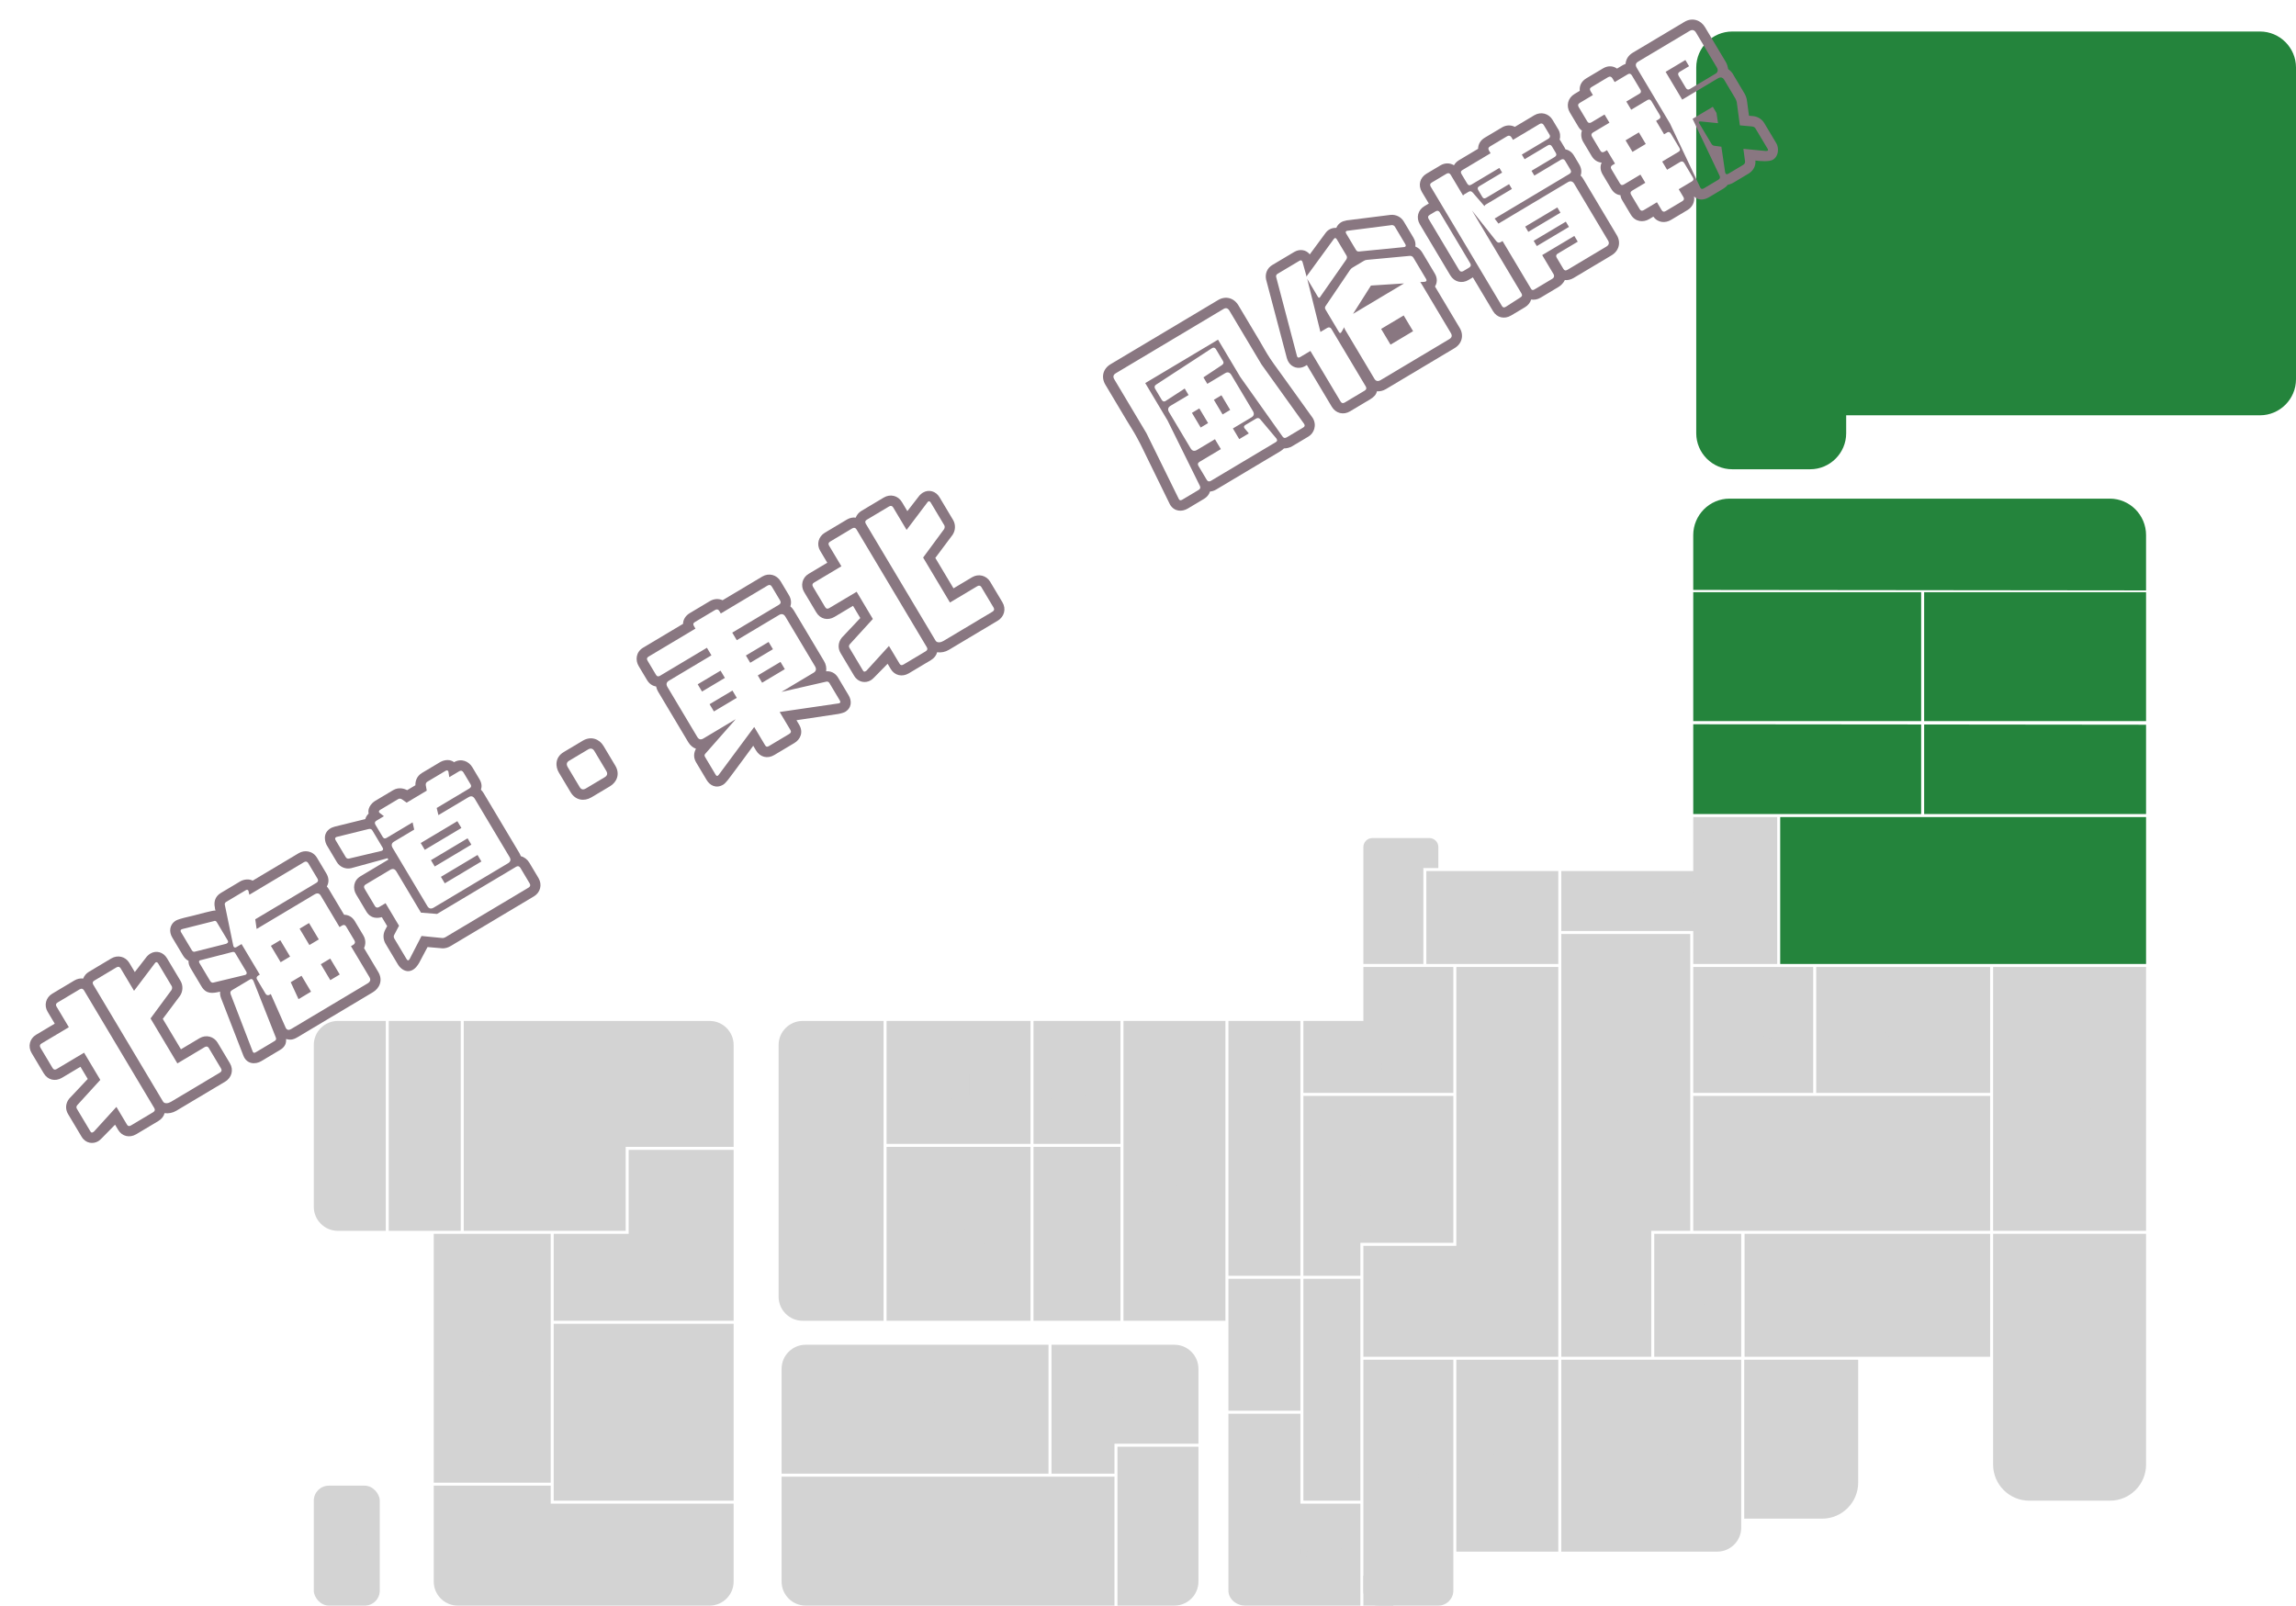 <?xml version="1.0" encoding="UTF-8"?>
<svg xmlns="http://www.w3.org/2000/svg" viewBox="0 0 765.64 535.51">
  <defs>
    <style>
      .h {
        fill: #897781;
      }

      .i {
        fill: #24843c;
      }

      .j {
        fill: #d3d3d3;
      }
    </style>
  </defs>
  <g id="a" data-name="qsグレーアウト">
    <rect class="j" x="104.64" y="495.51" width="22" height="40" rx="5" ry="5"/>
    <g>
      <path class="j" d="M107.88,519.76h-.86c.58-.84,1.21-2.45,1.42-3.34h.77c-.2.94-.83,2.56-1.34,3.34ZM107.13,512.43v-.81l2.11.94v.85l-2.11-.97ZM107.13,514.69v-.81l2.11.95v.82l-2.11-.96ZM112.85,517.47v2.47h-.78v-2.47h-2.39v-4.47h2.39v-1.44h.78v1.44h2.45v4.47h-2.45ZM112.06,513.77h-1.67v2.93h1.67v-2.93ZM114.55,513.77h-1.7v2.93h1.7v-2.93Z"/>
      <path class="j" d="M123.37,519.84h-1.46c-.5,0-.68-.21-.68-.71v-.76h-1.99v-1.86h-.55c-.02-.14-.05-.3-.08-.47-.16.03-.34.04-.56.07v3.79h-.65v-3.73c-.29.02-.58.04-.82.04h-.56v-.73h.58c.23-.33.51-.83.78-1.33h-1.13v-.75c.3-.39.95-1.61,1.04-1.82h.68c-.12.27-.86,1.6-1.07,1.9h.85c.31-.58.54-1.04.59-1.12h.68c-.13.28-1.11,2.23-1.66,3.09.39-.02.79-.05,1.09-.09-.08-.41-.18-.8-.26-1.04h.5c.11.38.4,1.32.54,2.05v-1.12h1.99v-.5h-1.85v-2.88h4.65v2.88h-2.09v.5h2.15v3h-2.15v.68c0,.16.06.22.22.22h1.08c.36,0,.49-.04.49-.36v-.34h.69v.44c0,.75-.27.95-1.04.95ZM116.57,519.66h-.55c.16-.64.31-2.11.37-3h.53c-.05.94-.19,2.36-.35,3ZM118.64,519.32c-.04-.54-.11-2-.19-2.56h.51c.08.5.15,2.02.2,2.56h-.52ZM121.23,515.79h-1.34v.67h1.34v-.67ZM121.23,516.94h-1.34v.76h1.34v-.76ZM121.23,512.42h-1.22v.69h1.22v-.69ZM121.23,513.57h-1.22v.69h1.22v-.69ZM123.34,512.42h-1.41v.69h1.41v-.69ZM123.34,513.57h-1.41v.69h1.41v-.69ZM123.39,515.79h-1.46v.67h1.46v-.67ZM123.39,516.94h-1.46v.76h1.46v-.76Z"/>
    </g>
    <path class="j" d="M183.64,501.51v-6h-39v32c0,4.4,3.6,8,8,8h84c4.4,0,8-3.6,8-8v-26h-61Z"/>
    <g>
      <path class="j" d="M187.43,516.7v.95h2.29v2.34h-2.25v1.15l2.17-.64v.68l-2.17.62v.94c0,.15.06.22.21.22h1.04c.35,0,.52-.05.52-.41v-.52h.69v.68c0,.71-.4.95-1.04.95h-1.48c-.44,0-.67-.23-.67-.69v-2.97h-2.28v.99h1.86v.61h-1.86v1.25c.74-.06,1.52-.14,1.94-.22v.67c-.86.14-3.09.36-3.73.37v-.69c.19,0,.61-.03,1.1-.06v-2.92h-.81c-.13,2.11-.59,3.23-1.41,3.8v-1.11c.3-.38.7-1.3.7-3.84v-2.84h3.28v-.56h.8v.56h3.6v.7h-2.51ZM184.54,516.7h-1.54v.95h1.54v-.95ZM184.54,518.24h-1.54v1.15h1.54v-1.15ZM186.74,516.7h-1.51v.95h1.51v-.95ZM186.74,518.24h-1.51v1.15h1.51v-1.15ZM189.03,518.24h-1.59v1.15h1.59v-1.15Z"/>
      <path class="j" d="M190.76,523.81v-.83c1.49-.27,2.39-1.09,2.49-2.57h.8c-.13,1.99-1.36,3.08-3.29,3.39ZM191.21,520.25v-4.73h.78v4.73h-.78ZM193.14,520.04v-4.39h5.33v4.39h-5.33ZM197.69,516.35h-3.78v1.16h3.78v-1.16ZM197.69,518.14h-3.78v1.22h3.78v-1.22ZM197.84,523.64h-1.81c-.47,0-.69-.23-.69-.73v-2.49h.81v2.24c0,.16.06.23.23.23h1.28c.35,0,.53-.06.53-.43v-1.12h.74v1.29c0,.77-.4,1.03-1.08,1.03Z"/>
      <path class="j" d="M201.08,520.18v.59h6.63c0,.89-.06,1.65-.16,2.19-.12.68-.43.85-1.35.85h-.86v-.73h.77c.48,0,.6-.03.68-.38.06-.32.1-.83.12-1.32h-4.13v1.41h1.66v-.97h.75v1.66h-5.47v-1.66h.74v.97h1.57v-1.41h-1.71v-5.23h2.54l.2-.7h.87l-.23.7h3.29v2.86h-5.91v.57h6.9v.59h-6.9ZM206.21,516.72h-5.12v.64h5.12v-.64ZM206.21,517.83h-5.12v.67h5.12v-.67Z"/>
    </g>
    <rect class="j" x="184.64" y="441.51" width="60" height="59"/>
    <g>
      <path class="j" d="M213.74,469.75v-1.58h-6.45v1.58h-.77v-2.29h3.57v-.55h.82v.55h3.6v2.29h-.77ZM207.05,475.16v-3.03h2.73l.2-.8h-2.36v-2.47h5.74v2.47h-2.57l-.21.8h3.39v3.03h-6.92ZM213.23,472.79h-5.46v1.66h5.46v-1.66ZM212.62,469.47h-4.27v1.26h4.27v-1.26Z"/>
      <path class="j" d="M223.06,471.09v3.34c0,.62-.21.77-.98.77h-1.15v-.73h1.06c.27,0,.35-.03.35-.27v-3.12h-3.97v3.69h-2.95v-6.76h.53v6h.64v-7.01h.59v7.01h.65v-6h.54v2.35h5.23v.72h-.54ZM220.94,468.62c-.45.95-1.25,1.53-2.33,1.74v-.69c.78-.2,1.33-.59,1.65-1.26h-1.63v-.68h1.86c.05-.25.1-.52.12-.82h.72c0,.3-.04.57-.09.82h2.24v.68h-1.87c.42.68,1.1,1.07,1.93,1.26v.68c-1.09-.22-2.07-.77-2.59-1.73ZM218.9,474.27v-2.61h2.65v2.61h-2.65ZM220.97,472.29h-1.49v1.3h1.49v-1.3Z"/>
    </g>
    <polygon class="j" points="209.64 383.51 209.64 411.51 184.64 411.51 184.64 440.51 244.64 440.51 244.64 421.51 244.64 411.51 244.64 383.51 209.64 383.51"/>
    <g>
      <path class="j" d="M211.76,422.74c-.66,1.82-2.18,3.57-4.18,4.02v-.86c1.94-.5,3.48-2.59,3.71-4.56h-3.72v-.8h3.75v-2h.83v2h3.73v.8h-3.7c.28,1.92,1.88,4.03,3.72,4.58v.86c-1.88-.48-3.44-2.21-4.14-4.04Z"/>
      <path class="j" d="M222.04,426.78h-1.39v-.75h1.25c.54,0,.94-.13.94-3.55h-2.26c-.22,1.74-1.41,3.5-3.82,4.33v-.84c1.93-.72,2.87-2.07,3.04-3.49h-2.21v-.55c-.36.26-.73.49-1.11.64v-.89c1.24-.53,2.43-2.16,2.68-3.05h.82c-.23.92-1.07,2.21-2.15,3.11h5.8v.63c0,4.19-.54,4.41-1.6,4.41ZM221.93,419.34h-1.29v-.71h1.83c.25.93,1.19,2.48,2.48,3.05v.89c-1.42-.58-2.48-2.02-3.02-3.23Z"/>
    </g>
    <rect class="j" x="144.64" y="411.51" width="39" height="83"/>
    <g>
      <path class="j" d="M157.04,459.71h-.96c.43-.44.92-1.23,1.13-1.69h.83c-.22.53-.64,1.28-1,1.69ZM159.73,453.58c-.03-.1-.09-.26-.16-.44-.95.15-2.47.24-3.41.26v-.65c.2,0,.44,0,.69-.02l.68-1.32h.81l-.67,1.28c.58-.03,1.17-.08,1.65-.13-.14-.31-.29-.61-.41-.83h.76c.28.46.68,1.42.86,1.85h-.78ZM159.24,457.65h-1.04v-.57h.85c.29,0,.32-.03.32-.23v-.53h-2.01v1.37h-.7v-3.91h3.41v3.19c0,.51-.22.68-.84.68ZM159.38,454.28h-2.01v.56h2.01v-.56ZM159.38,455.28h-2.01v.59h2.01v-.59ZM158.97,459.71c0-.46,0-1.12-.05-1.69h.76c.06.58.1,1.23.1,1.69h-.8ZM163.42,454.33h-2.01c-.44,0-.67-.21-.67-.65v-2.25h.77v.88l2.62-.67v.63l-2.62.64v.59c0,.14.06.21.22.21h1.5c.34,0,.5-.05.5-.4v-.25h.7v.38c0,.66-.37.88-1.02.88ZM163.42,457.58h-2.01c-.44,0-.67-.21-.67-.64v-2.33h.77v.99l2.69-.72v.63l-2.69.71v.51c0,.15.06.21.22.21h1.5c.34,0,.5-.05.5-.4v-.41h.7v.57c0,.67-.37.88-1.02.88ZM161.23,459.71c-.09-.54-.25-1.26-.41-1.69h.74c.19.41.41,1.18.5,1.69h-.82ZM163.69,459.71c-.21-.43-.68-1.21-1-1.69h.79c.31.4.85,1.21,1.04,1.69h-.84Z"/>
      <path class="j" d="M169.7,454.15l.02.5v2.72h1.89v.77h-1.89v1.55h-.81v-1.55h-1.93v-.77h1.93v-3.21c-.77,1.69-2.12,3.3-3.72,4.3v-.96c1.38-.88,2.64-2.54,3.2-3.9h-3.2v-.78h3.72v-1.36h.81v1.36h3.7v.78h-3.18c.56,1.36,1.82,3.01,3.19,3.89v.96c-1.58-1-2.94-2.6-3.73-4.3Z"/>
    </g>
    <path class="j" d="M114.64,340.51h-2c-4.4,0-8,3.6-8,8v54c0,4.4,3.6,8,8,8h16v-70h-14Z"/>
    <g>
      <path class="j" d="M110.87,375.05h-1.65v2.58c1.27-.09,2.57-.21,3.27-.31v.72c-1.06.16-3.32.35-4.97.44v-.76c.3,0,.61-.03.94-.05v-2.62h-.98v-.69h.98v-3.89h6.76v.65h-6v.73h5.68v.53h-5.68v.7h5.68v.54h-5.68v.74h6.61v.69h-4.15c.27.54.68,1.06,1.23,1.49l1.19-1.16h.95l-1.55,1.57c.67.41,1.45.7,2.33.84v.78c-2.28-.36-4.16-1.7-4.96-3.52Z"/>
      <path class="j" d="M124.22,374.39v3.34c0,.62-.21.77-.98.77h-1.15v-.73h1.06c.27,0,.35-.03.35-.27v-3.12h-3.97v3.69h-2.95v-6.76h.53v6h.64v-7.01h.59v7.01h.65v-6h.54v2.35h5.23v.72h-.54ZM122.11,371.92c-.45.95-1.25,1.53-2.33,1.74v-.69c.78-.2,1.33-.59,1.65-1.26h-1.63v-.68h1.86c.05-.25.1-.52.12-.82h.72c0,.3-.04.57-.09.82h2.24v.68h-1.87c.42.68,1.1,1.07,1.93,1.26v.68c-1.09-.22-2.07-.77-2.59-1.73ZM120.06,377.57v-2.61h2.65v2.61h-2.65ZM122.13,375.59h-1.49v1.3h1.49v-1.3Z"/>
    </g>
    <rect class="j" x="129.64" y="340.51" width="24" height="70"/>
    <g>
      <path class="j" d="M134.97,372.38v6.05h-.76v-4.27l.04-.56c-.35.47-.74.9-1.16,1.29v-1.16c.77-.8,1.53-2.06,1.77-3.63h.79c-.13.84-.36,1.58-.69,2.28ZM138.25,372.02c-.19.66-.43,1.32-.74,1.94h3.67v.77h-1.91v2.71h2.15v.77h-5.51v-.77h2.59v-2.71h-1.4c-.48.82-1.07,1.55-1.77,2.09v-1.07c.95-.87,1.65-2.28,2.08-3.74h-1.77v-.77h1.98c.09-.38.15-.76.21-1.13h.83c-.05.37-.13.75-.21,1.13h3v.77h-3.2Z"/>
      <path class="j" d="M146.22,372.2c-.16.61-.38.78-1.31.78h-.6v-.59h.56c.51,0,.56-.04.67-.44.04-.2.08-.46.11-.74h-1.3c-.24.9-1.06,1.95-2.21,2.29v-.81c.75-.25,1.25-.83,1.43-1.48h-1.27v-.67h1.34v-.44h.8v.44h1.95c0,.55-.07,1.32-.16,1.66ZM142.23,378.42v-.72c1.2-.06,2.41-.31,3.29-.77v.72c-.78.41-2.19.72-3.29.77ZM142.93,376.92v-3.67h6.77v3.67h-6.77ZM148.92,373.76h-5.21v.57h5.21v-.57ZM148.92,374.79h-5.21v.53h5.21v-.53ZM148.92,375.8h-5.21v.58h5.21v-.58ZM146.85,372.78v-2.41h3.42v2.41h-3.42ZM147.1,377.65v-.72c.88.47,2.09.71,3.29.77v.72c-1.12-.05-2.5-.37-3.29-.77ZM149.54,370.96h-1.96v1.24h1.96v-1.24Z"/>
    </g>
    <path class="j" d="M236.64,340.51h-82v70h54v-28h36v-34c0-4.4-3.6-8-8-8Z"/>
    <g>
      <path class="j" d="M187.55,371.35l.86.67v.98l-1.03-.86v3.86h-.75v-3.18l.02-.31c-.35.41-.77.8-1.24,1.13v-.99c1.13-.89,1.98-2.39,2.27-3.11h-2.27v-.75h1.24v-1.13h.75v1.13h1.08v.72c-.18.46-.49,1.12-.93,1.81ZM188.43,368.61v-.66h5.28v.66h-5.28ZM188.61,375.89v-3.92h5.04v3.92h-5.04ZM188.9,371.36v-2.13h4.47v2.13h-4.47ZM190.78,372.58h-1.45v1.02h1.45v-1.02ZM190.78,374.16h-1.45v1.07h1.45v-1.07ZM192.61,369.77h-2.96v1.04h2.96v-1.04ZM192.92,372.58h-1.5v1.02h1.5v-1.02ZM192.92,374.16h-1.5v1.07h1.5v-1.07Z"/>
      <path class="j" d="M201.62,375.96h-1.56v-.72h1.32c.23,0,.28-.05.28-.29v-6.3h-6.26v7.31h-.74v-8.03h7.74v7.25c0,.59-.17.78-.79.78ZM198.87,371.19v2.85h1.31v-2.2h.62v2.89h-4.47v-2.89h.64v2.2h1.27v-2.85h-2.53v-.68h1.43c-.13-.5-.36-1.11-.5-1.41h.76c.15.3.35.91.48,1.41h1.34l.5-1.41h.78l-.53,1.41h1.4v.68h-2.49Z"/>
    </g>
  </g>
  <g id="b" data-name="cgグレーアウト">
    <path class="j" d="M372.64,482.51v53h19c4.4,0,8-3.6,8-8v-45h-27Z"/>
    <g>
      <path class="j" d="M376.98,507.55v-.89c.59-.39,1.22-1.08,1.51-1.66h.77c-.39.99-1.38,1.98-2.28,2.55ZM378.56,508.57v4.75h-.69v-3.57l.02-.31c-.27.29-.58.55-.91.79v-.9c.62-.52,1.23-1.37,1.59-2.3h.7c-.17.55-.41,1.06-.71,1.53ZM379.65,513.04h-.76c.35-.57.67-1.81.73-2.54h.7c-.09.78-.39,1.96-.68,2.54ZM382.71,506.3v.74h2.32v2.84h-5.45v-2.84h2.34v-.74h-2.57v-.67h2.57v-.65h.78v.65h2.66v.67h-2.66ZM381.23,507.69h-.96v1.54h.96v-1.54ZM383.06,513.24h-1.64c-.41,0-.61-.21-.61-.65v-2.15h.69v1.91c0,.15.05.21.21.21h1.18c.31,0,.41-.13.41-.36v-.44h.64v.59c0,.57-.3.89-.87.89ZM382.8,507.69h-1.02v1.54h1.02v-1.54ZM382.53,511.47c-.08-.18-.64-1.18-.74-1.38h.73c.15.24.68,1.19.76,1.38h-.75ZM384.35,507.69h-1v1.54h1v-1.54ZM384.64,513.14l-.68-2.66h.69l.68,2.66h-.7Z"/>
      <path class="j" d="M387.45,509.71v.59h6.63c0,.89-.06,1.65-.16,2.19-.12.68-.43.85-1.35.85h-.86v-.73h.77c.48,0,.6-.03.68-.38.06-.32.1-.83.12-1.32h-4.13v1.41h1.66v-.97h.75v1.66h-5.47v-1.66h.74v.97h1.57v-1.41h-1.71v-5.23h2.54l.2-.7h.87l-.23.7h3.29v2.86h-5.91v.57h6.9v.59h-6.9ZM392.57,506.26h-5.12v.64h5.12v-.64ZM392.57,507.37h-5.12v.67h5.12v-.67Z"/>
    </g>
    <path class="j" d="M260.64,492.51v35c0,4.4,3.6,8,8,8h103v-43h-111Z"/>
    <g>
      <path class="j" d="M309.6,511.36v-.68h3.72v-.54h.82v.54h3.69v.68h-8.23ZM316.89,518.46h-1.57v-.75h-3.77v-2.09h4.29v2.07h.87c.13,0,.18-.05.18-.2v-2.48h-6.35v3.44h-.81v-4.05h7.95v3.29c0,.59-.18.76-.79.76ZM310.74,513.85v-1.9h5.96v1.9h-5.96ZM315.9,512.48h-4.37v.86h4.37v-.86ZM315.11,516.19h-2.83v.95h2.83v-.95Z"/>
      <path class="j" d="M321.51,514.61c0,.07-.02.13-.03.2.18.86.88,1.71,1.58,2.15v.99c-.76-.47-1.49-1.26-1.88-2.08-.44,1.09-1.29,2-2.49,2.61v-.92c1.21-.72,1.89-1.71,2.07-2.95h-2.17v-.76h2.21v-1.81h-.8c-.32.54-.73,1.04-1.24,1.47v-1.03c.62-.7.92-1.3,1.18-2.25h.8c-.09.37-.22.73-.37,1.08h2.62v.73h-1.43v1.81h1.58v.76h-1.62ZM323.31,518.26v-7.52h3.47v7.52h-3.47ZM326.02,511.54h-1.96v5.86h1.96v-5.86Z"/>
    </g>
    <path class="j" d="M391.64,448.51h-41v43h21v-10h28v-25c0-4.4-3.6-8-8-8Z"/>
    <g>
      <path class="j" d="M371.97,466.35v3.43h-6.32v-3.41c-.31.14-.64.27-.97.37v-.86c1.16-.32,2.45-1.12,3.1-1.8h-3.06v-.7h3.74v-.74c-1.01.04-2.07.06-3.19.08v-.7c2.6-.02,4.93-.13,6.93-.45v.71c-.91.15-1.92.25-3,.32v.78h3.75v.7h-3.07c.65.67,1.95,1.49,3.11,1.8v.86c-.34-.1-.69-.23-1.03-.39ZM368.45,464.3c-.49.6-1.25,1.22-2.13,1.73h2.13v-1.73ZM371.2,466.63h-4.78v.91h4.78v-.91ZM371.2,468.08h-4.78v1.06h4.78v-1.06ZM369.2,464.29v1.74h2.14c-.87-.5-1.65-1.13-2.14-1.74Z"/>
      <path class="j" d="M373.71,469.94v-1.12c.71-.83.97-1.77.97-4.46v-2.59h.78v2.59c0,3.35-.48,4.55-1.76,5.59ZM377.53,469.3v-7.43h.77v7.43h-.77ZM380.69,469.83v-8.08h.78v8.08h-.78Z"/>
    </g>
    <path class="j" d="M313.64,448.51h-45c-4.4,0-8,3.6-8,8v35h89v-43h-36Z"/>
    <g>
      <path class="j" d="M301.51,474.39c-1.04.39-2.35.62-4.1.72v-.68c1.22-.04,2.3-.21,3.21-.48-.47-.27-.9-.63-1.34-1.08-.52.29-1.08.51-1.66.65v-.69c.95-.22,2.06-.81,2.6-1.41-.25-.07-.4-.27-.4-.6v-1.17h.73v1.02c0,.14.05.2.21.2h1.61c.26,0,.38-.07.38-.31v-.23h.66v.37c0,.53-.25.75-.79.75h-1.54c-.14.19-.33.38-.54.56h3.68v.61c-.53.54-1.07.99-1.73,1.35.83.2,1.85.3,3.18.34v.76c-1.81-.07-3.1-.24-4.16-.67ZM304.8,470.44v-1.1h-3.02l.81,1.11h-.78l-.79-1.11h-2.67v1.08h-.79v-1.73h1.58c-.09-.27-.18-.5-.28-.73-.37,0-.76,0-1.13,0v-.7c3.16,0,6.24-.19,7.58-.47v.69c-.24.05-.55.11-.9.14l-.54,1.05h1.71v1.75h-.77ZM297.74,471.93v-.7c.5-.25.98-.7,1.31-1.31h.71c-.36.89-1.18,1.64-2.03,2.02ZM300.9,467.9c-.43.02-.87.04-1.31.05.1.23.18.48.27.75h1.33c-.1-.29-.19-.53-.29-.79ZM300,472.58c.48.46.96.8,1.53,1.05.67-.29,1.23-.65,1.68-1.05h-3.21ZM301.62,467.87c.12.26.22.51.32.82h1.14l.48-.95c-.58.05-1.23.1-1.94.13ZM303.24,469.91h.7c.35.61.87,1.09,1.47,1.37v.8c-.9-.4-1.77-1.2-2.17-2.17Z"/>
      <path class="j" d="M312.47,474.4c-.68.38-1.5.64-2.45.7v-.68c.68-.04,1.29-.2,1.83-.44-.44-.32-.83-.74-1.16-1.22-.43.99-1.05,1.83-1.92,2.39v-.95l.1-.08-.7-.66c-.4.67-.94,1.25-1.69,1.67v-.88c.5-.33.89-.77,1.17-1.27l-1.1-1.02c.21-.88.35-2.09.45-3.22h-.6v-.74h.66c.03-.42.05-.83.06-1.19h.73c-.02.37-.05.77-.08,1.19h1.33v1.09c0,1.3-.14,2.57-.58,3.66l.58.52v.66c.64-.61,1.08-1.5,1.34-2.69h-1.13v-.65h1.24c.04-.22.06-.45.08-.69h-1.31v-.61h3.89l.55-1.38h.7l-.47,1.15-.12.22h.74v.61h-3.25c-.03.24-.05.48-.09.69h3.33v.65h-3.45c-.04.23-.1.45-.17.67h3.4v.5c-.21.54-.67,1.13-1.31,1.6.5.23,1.06.33,1.66.36v.67c-.75-.03-1.53-.25-2.26-.66ZM308.47,468.76h-.82c-.08,1.1-.21,2.17-.35,2.91l.68.62c.38-.98.49-2.12.49-3.17v-.36ZM309.3,467.85v-.68c2.18,0,4.8-.19,5.35-.33v.68c-.82.14-3.21.34-5.35.34ZM310.07,469.06c-.13-.41-.29-.76-.41-1.04h.68c.12.28.29.7.4,1.04h-.67ZM311.43,472.47l-.24-.02c.37.51.78.93,1.24,1.23.56-.34.98-.77,1.22-1.21h-2.21ZM311.76,469.06c-.1-.37-.22-.72-.34-1.04h.67c.13.33.23.68.32,1.04h-.65Z"/>
    </g>
    <path class="j" d="M277.64,340.51h-10c-4.4,0-8,3.6-8,8v84c0,4.4,3.6,8,8,8h27v-100h-17Z"/>
    <g>
      <path class="j" d="M269.46,397.57v-6.64h.79v5.88h2.66v-7.18h.78v7.18h2.66v-5.88h.8v6.64h-7.69Z"/>
      <path class="j" d="M278.62,397.38v-7.29h7.37v7.29h-7.37ZM285.21,390.84h-5.82v5.77h5.82v-5.77Z"/>
    </g>
    <rect class="j" x="344.64" y="340.51" width="29" height="41"/>
    <g>
      <path class="j" d="M351.16,366.83h-.82c.27-.44.56-1.42.7-2.09h.77c-.16.77-.45,1.72-.65,2.09ZM351.88,363.17v.61h6.68v.34c0,2.39-.49,2.72-1.16,2.72h-1.35v-.67h.28l-.41-1.42h.61l.41,1.42h.14c.37,0,.68-.13.68-1.8h-6.65v-5.23h2.61l.2-.64h.84l-.21.64h3.36v2.84h-6.02v.59h6.89v.59h-6.89ZM357.14,359.72h-5.27v.64h5.27v-.64ZM357.14,360.83h-5.27v.64h5.27v-.64ZM352.76,366.83v-2.09h.66v2.09h-.66ZM354.65,366.56l-.34-1.82h.62l.35,1.82h-.63Z"/>
      <path class="j" d="M365.67,364.95c-.55.76-1.24,1.37-2.08,1.86v-.97c.65-.42,1.18-.95,1.62-1.58-.69-1.17-1.11-2.57-1.26-4.1h.75c.14,1.17.45,2.32.96,3.32.5-.99.83-2.21,1.01-3.72h-2.92v-.31h-.5v7.35h-.76v-1.47c-.75.22-1.85.5-3.08.72v-.8c.18-.04.38-.07.57-.11v-5.69h-.55v-.76h4.37v.27h3.67v.64c-.21,1.86-.64,3.4-1.34,4.64.44.63.98,1.18,1.65,1.58v.97c-.85-.48-1.54-1.09-2.11-1.85ZM362.5,359.45h-1.76v1.29h1.76v-1.29ZM362.5,361.41h-1.76v1.33h1.76v-1.33ZM362.5,363.4h-1.76v1.58c.66-.13,1.28-.3,1.76-.44v-1.14Z"/>
    </g>
    <rect class="j" x="295.64" y="340.51" width="48" height="41"/>
    <g>
      <path class="j" d="M312.12,362.8v.59h6.63c0,.89-.06,1.65-.16,2.19-.12.68-.43.85-1.35.85h-.86v-.73h.77c.48,0,.6-.03.68-.38.06-.32.1-.83.12-1.32h-4.13v1.41h1.66v-.97h.75v1.66h-5.47v-1.66h.74v.97h1.57v-1.41h-1.71v-5.23h2.54l.2-.7h.87l-.23.7h3.29v2.86h-5.91v.57h6.9v.59h-6.9ZM317.25,359.34h-5.12v.64h5.12v-.64ZM317.25,360.45h-5.12v.67h5.12v-.67Z"/>
      <path class="j" d="M321.81,361.87l.03.5v4.07h-.74v-3.8l.03-.5c-.41,1.1-.96,2.08-1.46,2.65v-1.3c.44-.58,1.12-1.96,1.34-3.13h-1.32v-.77h1.41v-1.48h.74v1.48h1.17v.77h-1.17v.2c.32.78.86,1.56,1.17,1.91v1.14c-.35-.38-.81-1-1.2-1.74ZM324.9,362.39h-.89v2.97c.68-.14,1.33-.33,1.75-.52v.8c-.58.24-2.01.58-3.1.75v-.77c.2-.03.41-.06.61-.1v-7.2h4.44v4.08h-2.12c.14.58.34,1.11.59,1.55l1.03-1.21h.76l-1.46,1.67c.4.53.91.92,1.48,1.19v.81c-1.38-.55-2.59-1.84-3.09-4.01ZM326.97,358.99h-2.95v1.06h2.95v-1.06ZM326.97,360.63h-2.95v1.11h2.95v-1.11Z"/>
    </g>
    <rect class="j" x="295.64" y="382.51" width="48" height="58"/>
    <g>
      <path class="j" d="M312.73,409.66v1.59c0,2.63-.55,4.11-1.59,5.03v-1.18c.55-.73.81-1.87.81-3.87v-2.3h3.11v-.84h.81v.84h3.58v.73h-6.72ZM318.55,416.37c-.04-.14-.15-.45-.29-.83-1.29.18-4.49.45-5.87.45v-.76c.28,0,.63,0,1.04-.02.74-1.45,1.53-3.54,1.89-4.96h.86c-.46,1.54-1.18,3.36-1.93,4.92,1.31-.07,2.84-.19,3.75-.31-.34-.87-.76-1.91-1.02-2.47h.84c.52,1.1,1.42,3.51,1.57,3.97h-.85Z"/>
      <path class="j" d="M321.58,412.76v.59h6.63c0,.89-.06,1.65-.16,2.19-.12.68-.43.85-1.35.85h-.86v-.73h.77c.48,0,.6-.03.68-.38.06-.32.1-.83.12-1.32h-4.13v1.41h1.66v-.97h.75v1.66h-5.47v-1.66h.74v.97h1.57v-1.41h-1.71v-5.23h2.54l.2-.7h.87l-.23.7h3.29v2.86h-5.91v.57h6.9v.59h-6.9ZM326.71,409.31h-5.12v.64h5.12v-.64ZM326.71,410.42h-5.12v.67h5.12v-.67Z"/>
    </g>
    <rect class="j" x="344.64" y="382.51" width="29" height="58"/>
    <g>
      <path class="j" d="M357.76,416.38h-1.56v-.72h1.32c.23,0,.28-.05.28-.29v-6.3h-6.26v7.31h-.74v-8.03h7.74v7.25c0,.59-.17.78-.79.78ZM355.01,411.6v2.85h1.31v-2.2h.62v2.89h-4.47v-2.89h.64v2.2h1.27v-2.85h-2.53v-.68h1.43c-.13-.5-.36-1.11-.5-1.41h.76c.15.3.35.91.48,1.41h1.34l.5-1.41h.78l-.53,1.41h1.4v.68h-2.49Z"/>
      <path class="j" d="M359.84,416.11v-6.64h.79v5.88h2.66v-7.18h.78v7.18h2.66v-5.88h.8v6.64h-7.69Z"/>
    </g>
  </g>
  <g id="c" data-name="kkグレーアウト">
    <path class="j" d="M454.64,453.51v77c0,2.75,2.25,5,5,5h20c2.75,0,5-2.25,5-5v-77h-30Z"/>
    <rect class="j" x="454.64" y="525.51" width="10" height="10"/>
    <g>
      <path class="j" d="M460.26,498.32v-.8h8.34v.8h-8.34ZM460.85,491.94v-.81h7.24v.81h-7.24ZM461.23,495.01v-.8h6.45v.8h-6.45Z"/>
      <path class="j" d="M469.25,498.7v-.62h3.78v-.66h-3.47v-.58h3.47v-.61h-3.12v-3.01h3.12v-.55h-3.78v-.62h3.78v-.53c-1.05.02-2.18.03-3.3.03v-.59c3.13,0,5.7-.02,7.39-.29v.59c-.77.13-1.94.2-3.29.23v.56h3.77v.62h-3.77v.55h3.11v3.01h-3.11v.61h3.46v.58h-3.46v.66h3.77v.62h-8.35ZM473.04,493.74h-2.33v.74h2.33v-.74ZM473.04,494.94h-2.33v.77h2.33v-.77ZM476.15,493.74h-2.31v.74h2.31v-.74ZM476.15,494.94h-2.31v.77h2.31v-.77Z"/>
    </g>
    <path class="j" d="M436.72,501.51h-3.08v-30h-24v59c0,2.75,2.54,5,5.64,5h38.36v-34h-16.92Z"/>
    <g>
      <path class="j" d="M424.66,519.32l.03.81v3.32h-.76v-3.31l.02-.73c-.47.94-1.15,1.89-1.95,2.57v-1.04c.74-.7,1.43-1.74,1.78-2.62h-1.71v-.77h1.86v-1.22c-.59.06-1.17.11-1.69.13v-.75c1.31-.04,3.02-.28,3.85-.54v.78c-.31.09-.82.19-1.4.27v1.32h1.54v.77h-1.54c.5.69,1.16,1.36,1.54,1.67v1c-.47-.38-1.04-.95-1.57-1.67ZM426.58,523.13v-7.61h3.59v7.61h-3.59ZM429.41,516.3h-2.07v6.03h2.07v-6.03Z"/>
      <path class="j" d="M435.15,515.99v2.23c0,.56-.22.72-.81.72h-.84v-.56h-2.16v-1.95h2.49v1.89h.38c.16,0,.22-.04.22-.19v-2.14h-3.5v-.68h4.76v.68h-.54ZM435.15,519.84v2.84c0,.56-.22.72-.76.72h-.98v-.68h-2.08v-2.37h2.46v2.35h.4c.22,0,.25-.06.25-.25v-2.6h-3.47v-.69h4.74v.69h-.55ZM433.2,520.94h-1.26v1.14h1.26v-1.14ZM433.26,516.93h-1.3v.91h1.3v-.91ZM438.67,519.61h-.69l.57-2.67h-1.74c-.17.77-.41,1.54-.73,2.07h-.8c.69-1.03.97-2.76,1.09-3.89h.74c-.04.32-.09.67-.15,1.05h2.3v.85l-.58,2.58ZM437.21,520.35c-.31,1.42-.92,2.53-1.9,3.1v-.94c.86-.62,1.5-2.22,1.5-4.26v-.6h.65v.51c0,2.03.94,3.7,1.8,4.28v1c-.84-.52-1.63-1.51-2.05-3.09Z"/>
      <path class="j" d="M440.25,523.12v-6.64h.79v5.88h2.66v-7.18h.78v7.18h2.66v-5.88h.8v6.64h-7.69Z"/>
    </g>
    <polygon class="j" points="434.64 365.51 434.64 414.51 434.64 425.51 453.64 425.51 453.64 414.51 484.64 414.51 484.64 365.51 434.64 365.51"/>
    <g>
      <path class="j" d="M450.68,394.48h-.79c.49-.87.99-2.51,1.13-3.28h.74c-.13.81-.61,2.45-1.07,3.28ZM449.97,387.17v-.83l1.76.9v.86l-1.76-.94ZM449.97,389.45v-.83l1.76.91v.84l-1.76-.92ZM457.57,394.64c-.02-.14-.04-.31-.08-.47-.54.11-1.31.16-1.91.16h-.58c.02.11.04.22.05.31h-.71c-.02-.14-.04-.31-.07-.48-.56.12-1.34.17-1.95.17h-.7v-.77h.59c.31-.47.76-1.23,1.13-1.94h-1.38v-.81c.34-.54,1.12-2.12,1.19-2.35h.68c-.08.29-.99,2.04-1.21,2.44h1.09c.32-.65.58-1.27.64-1.39h.68c-.36.94-1.49,3.11-2.08,4.03.44-.02.9-.05,1.28-.12-.13-.48-.26-.95-.36-1.26h.59c.12.42.35,1.31.51,2.04v-.65h.35c.32-.48.76-1.24,1.12-1.94h-1.35v-.81c.32-.51,1.11-2.12,1.17-2.35h.69c-.08.29-.97,2.07-1.2,2.44h1.06c.32-.68.58-1.27.64-1.39h.69c-.41,1.01-1.49,3.12-2.08,4.04.47-.02.98-.05,1.38-.12-.11-.49-.24-.96-.35-1.27h.59c.14.5.46,1.71.6,2.47h-.72ZM452.02,388.22v-.72h1.56c-.15-.41-.34-.8-.6-1.2h.84c.22.36.41.73.6,1.2h1.36l.57-1.2h.86l-.61,1.19h1.6v.73h-6.17Z"/>
      <path class="j" d="M463,388.44c-.16.61-.38.78-1.31.78h-.6v-.59h.56c.51,0,.56-.04.67-.44.04-.2.08-.46.11-.74h-1.3c-.24.9-1.06,1.94-2.21,2.29v-.81c.75-.25,1.25-.83,1.43-1.48h-1.27v-.67h1.34v-.44h.8v.44h1.95c0,.55-.07,1.32-.16,1.66ZM459,394.66v-.72c1.2-.06,2.41-.31,3.29-.77v.72c-.78.41-2.19.72-3.29.77ZM459.7,393.16v-3.67h6.77v3.67h-6.77ZM465.7,390h-5.21v.57h5.21v-.57ZM465.7,391.02h-5.21v.53h5.21v-.53ZM465.7,392.03h-5.21v.58h5.21v-.58ZM463.63,389.02v-2.41h3.42v2.41h-3.42ZM463.87,393.89v-.72c.88.47,2.09.71,3.29.77v.72c-1.12-.05-2.5-.37-3.29-.77ZM466.31,387.2h-1.96v1.24h1.96v-1.24Z"/>
    </g>
    <rect class="j" x="374.64" y="340.51" width="34" height="100"/>
    <g>
      <path class="j" d="M383.11,395.16v-.76h1.14v-4.58h.22c2.12,0,5.11-.19,6.17-.4v.77c-.88.15-3.35.32-5.59.35v1.19h6.09v.72h-1.64v1.94h1.95v.76h-8.34ZM383.26,397.69v-.84c1.21-.31,2.34-.83,3.31-1.47v.87c-.79.55-1.94,1.05-3.31,1.43ZM388.72,392.46h-3.67v1.94h3.67v-1.94ZM388.03,396.26v-.87c.97.64,2.1,1.15,3.31,1.47v.84c-1.39-.39-2.52-.88-3.31-1.43Z"/>
      <path class="j" d="M393.46,390.58v2.43c0,2.39-.4,3.86-1.35,4.67v-1.22c.41-.54.62-1.69.62-3.46v-3.08h3.34v-.56h.8v.56h3.56v.66h-6.98ZM397.41,396.65v1.04h-.74v-1.04h-2.93v-.67h2.93v-.62h-2.49v-2.9h2.49v-.58h-2.72v-.58h2.72v-.53h.74v.53h2.98v.58h-2.98v.58h2.59v2.9h-2.59v.62h3.03v.67h-3.03ZM396.67,393h-1.78v.67h1.78v-.67ZM396.67,394.13h-1.78v.7h1.78v-.7ZM399.28,393h-1.87v.67h1.87v-.67ZM399.28,394.13h-1.87v.7h1.87v-.7Z"/>
    </g>
    <rect class="j" x="434.64" y="426.51" width="19" height="74"/>
    <g>
      <path class="j" d="M441.67,463.13v.5h-4.2v-.48c-.61.38-1.3.68-2.05.93v-.82c1.26-.44,2.26-.97,2.93-1.85h-2.82v-.75h3.28c.12-.25.21-.51.29-.82h.88c-.08.29-.17.57-.29.82h3.96v.75h-2.75c.67.86,1.59,1.46,2.86,1.9v.83c-.79-.26-1.48-.59-2.08-1.01ZM435.56,467.92v-.85c.94-.3,2.01-1.04,2.64-1.76v.95c-.59.67-1.68,1.34-2.64,1.67ZM440,465.16v2.14c0,.64-.28.82-1.06.82h-.99v-.77h.93c.26,0,.34-.02.34-.26v-1.94h-3.57v-.73h7.88v.73h-3.52ZM439.98,461.41h-.7c-.38.6-.89,1.11-1.49,1.54h3.64c-.56-.43-1.04-.94-1.45-1.54ZM440.96,466.25v-.95c.63.72,1.7,1.47,2.64,1.76v.85c-.96-.32-2.04-1-2.64-1.67Z"/>
      <path class="j" d="M447.56,464.62h-1.61v2.57c1.2-.13,2.2-.32,2.81-.5v.76c-.81.21-2.43.53-4.29.6v-.76c.23,0,.46-.02.69-.04v-6.82h3.01v-.56h.84v.56h3.05v4.19h-3.66c.34.65.76,1.17,1.25,1.57l1.47-1.21h1.04l-1.92,1.63c.7.41,1.52.66,2.46.77v.79c-2.46-.2-4.17-1.5-5.13-3.55ZM451.27,461.13h-5.32v1.1h5.32v-1.1ZM451.27,462.83h-5.32v1.09h5.32v-1.09Z"/>
    </g>
    <rect class="j" x="409.64" y="340.51" width="24" height="85"/>
    <g>
      <path class="j" d="M412.64,383.53v-.72h3.75v-.73h.82v.73h3.76v.72h-8.33ZM413.65,390.18h-.94c.4-.57,1.05-1.91,1.26-2.51h.86c-.28.73-.87,2.01-1.18,2.51ZM417.25,387.12v2.48c0,.57-.16.78-.76.78h-1.57v-.76h1.35c.12,0,.14-.05.14-.16v-2.34h-2.92v-2.84h6.6v2.84h-2.85ZM419.31,384.95h-4.99v1.51h4.99v-1.51ZM419.84,390.18c-.29-.5-.87-1.78-1.15-2.51h.86c.22.6.86,1.95,1.23,2.51h-.94Z"/>
      <path class="j" d="M425.42,384.8h1.16v.7h-1.75c-.26.28-.54.55-.83.8l.31-.02h1.87v3.96h-3.59v-2.92c-.31.19-.63.36-.95.5v-.87c.84-.34,1.62-.85,2.32-1.47h-2.21v-.7h1.85v-1.08h-1.53v-.7h1.53v-.91h.74v.91h1.27v.48c.15-.26.29-.53.41-.81h.67c-.32.74-.74,1.46-1.25,2.12ZM425.47,386.89h-2.18v1.05h2.18v-1.05ZM425.47,388.51h-2.18v1.08h2.18v-1.08ZM424.25,383.72v1.08h.4c.3-.33.57-.69.81-1.08h-1.21ZM428.45,389.62h-.96v.86h-.71v-8.1h3v.82l-.88,2.41c.55.68,1.01,1.55,1.01,2.48,0,1.13-.56,1.53-1.45,1.53ZM428.08,385.74l.95-2.59h-1.54v5.69h.92c.49,0,.74-.23.74-.82,0-.73-.4-1.59-1.06-2.28Z"/>
    </g>
    <rect class="j" x="409.64" y="426.51" width="24" height="44"/>
    <g>
      <path class="j" d="M417.04,449.62c-.66,1.82-2.18,3.57-4.18,4.02v-.86c1.94-.5,3.48-2.59,3.71-4.56h-3.72v-.8h3.75v-2h.83v2h3.73v.8h-3.7c.28,1.92,1.88,4.03,3.72,4.58v.86c-1.88-.48-3.44-2.21-4.14-4.04Z"/>
      <path class="j" d="M424.02,448.43c.57.77.79,1.4.79,2.24,0,1-.54,1.43-1.44,1.43h-.64v1.6h-.71v-8.18h2.83v.79l-.83,2.12ZM422.72,446.26v5.1h.62c.46,0,.71-.19.71-.86,0-.62-.25-1.31-.81-1.86l.9-2.38h-1.42ZM426.11,446.41v1.36h3.75v.71c-.19,1.13-.59,2.3-1.34,3.28.48.52,1.02.89,1.63,1.13v.85c-.77-.29-1.5-.76-2.12-1.43-.63.62-1.47,1.12-2.56,1.41v-.84c.87-.26,1.55-.67,2.09-1.2-.56-.81-1-1.86-1.29-3.21h-.16v.15c0,2.53-.7,4.33-1.92,5.09v-1.02c.7-.63,1.19-1.67,1.19-4.19v-2.89h4.77v.78h-4.04ZM426.97,448.48c.24,1.1.61,1.97,1.06,2.67.56-.76.89-1.67,1.08-2.67h-2.14Z"/>
    </g>
  </g>
  <g id="d" data-name="cbグレーアウト">
    <polygon class="j" points="520.64 311.51 520.64 410.51 520.64 452.51 550.64 452.51 550.64 410.51 563.64 410.51 563.64 311.51 520.64 311.51"/>
    <g>
      <path class="j" d="M537.09,371.18h-1.65v2.58c1.27-.09,2.57-.21,3.27-.31v.72c-1.06.16-3.32.35-4.97.44v-.76c.3,0,.61-.03.94-.05v-2.62h-.98v-.69h.98v-3.89h6.76v.65h-6v.73h5.68v.53h-5.68v.7h5.68v.54h-5.68v.74h6.61v.69h-4.15c.27.54.68,1.06,1.23,1.49l1.19-1.16h.95l-1.55,1.57c.67.41,1.45.7,2.33.84v.78c-2.28-.36-4.16-1.7-4.96-3.52Z"/>
      <path class="j" d="M542.7,374.31v-.75c.47,0,1.13-.05,1.82-.11v-1.23h-1.64v-.69h1.64v-.96h-1.58v-4.12h3.88v4.12h-1.59v.96h1.57v.69h-1.57v1.16c.68-.07,1.32-.17,1.78-.26v.73c-1.09.22-3.15.44-4.31.46ZM544.6,367.11h-1.02v1.13h1.02v-1.13ZM544.6,368.81h-1.02v1.12h1.02v-1.12ZM546.19,367.11h-1.05v1.13h1.05v-1.13ZM546.19,368.81h-1.05v1.12h1.05v-1.12ZM550.39,372.2h-.71c.34-.6.63-1.45.71-1.99h-1.18v3.71c0,.59-.17.68-.82.68h-1.15v-.73h.95c.25,0,.28-.05.28-.24v-3.42h-1.4v-.71h2.36c-.53-.39-1.09-.73-1.71-1.03v-.71c.49.23.9.45,1.27.67.4-.39.77-.82,1.08-1.25h-2.79v-.71h3.57v.79c-.3.48-.73,1.01-1.27,1.54.13.1.26.19.38.3v.4h1.09v.61c-.08.64-.36,1.51-.65,2.09Z"/>
    </g>
    <polygon class="j" points="564.64 272.51 564.64 290.51 520.64 290.51 520.64 310.51 564.64 310.51 564.64 321.51 592.64 321.51 592.64 272.51 564.64 272.51"/>
    <g>
      <path class="j" d="M558.13,300.78v.86h1.6v.7h-1.4c.39.56.78.92,1.24,1.21v.9c-.45-.23-1.04-.77-1.46-1.35l.02.6v1.95h-.73v-2l.02-.5c-.48.77-1.19,1.5-1.94,1.94v-.9c.63-.37,1.4-1.18,1.74-1.86h-1.7v-.7h1.89v-.86h-1.89v-.73h1.18c-.07-.45-.17-.98-.32-1.44h-.82v-.69h1.91v-.67h.77v.67h1.62v.69h-.68l-.29,1.44h.99v.73h-1.73ZM557.05,298.61c.13.44.23.98.31,1.44h.83l.29-1.44h-1.42ZM562.89,300.88v4.77h-.68v-4.77h-1.25c-.04,2.59-.48,3.71-1,4.6h-.83c.76-1.12,1.12-2.27,1.12-4.94v-2.69h.08c1.11,0,2.56-.21,3.32-.44v.77c-.58.16-1.62.32-2.67.38v1.58h2.82v.75h-.92Z"/>
      <path class="j" d="M565.28,305.54h-.82c.5-.88,1.03-2.52,1.17-3.28h.76c-.13.8-.64,2.45-1.11,3.28ZM564.56,298.22v-.82l1.81.9v.86l-1.81-.95ZM564.56,300.5v-.83l1.81.9v.85l-1.81-.92ZM572.6,304.61c-.16.78-.47,1.03-1.31,1.03h-.97v-.68h.76c.45,0,.67-.04.78-.5.08-.32.15-1.23.17-2.2h-4.29c-.41.34-.86.64-1.29.85v-.85c.51-.24,1.21-.8,1.6-1.3h-1.08v-3.21h.02c.76,0,1.95-.17,2.51-.39v.72c-.33.11-1.1.23-1.76.3v.7h1.72v.56h-1.72v.77h3.94v-.77h-1.83v-.56h1.83v-.75h-1.83v-.66h2.6v3.29h-3.51c-.15.22-.32.43-.51.64h4.34c0,1.14-.08,2.53-.18,3.01ZM567.23,305.28h-.68c.27-.63.56-1.73.71-2.57h.6c-.14.83-.39,1.99-.63,2.57ZM568.43,305.28l-.07-2.57h.55l.13,2.57h-.6ZM569.73,304.88l-.25-2.17h.53l.29,2.17h-.57ZM570.89,304.15l-.31-1.43h.48l.35,1.43h-.52Z"/>
    </g>
    <rect class="j" x="475.64" y="290.51" width="44" height="31"/>
    <g>
      <path class="j" d="M495.65,304.29v-1.21h-6.48v1.21h-.77v-1.82h3.59v-.51h.82v.51h3.61v1.82h-.77ZM488.75,310.17v-3.34h7.3v3.34h-7.3ZM489.33,306.35v-1.74h6.13v1.74h-6.13ZM492.03,307.41h-2.51v.78h2.51v-.78ZM492.03,308.7h-2.51v.83h2.51v-.83ZM489.66,304.14v-.54h5.48v.54h-5.48ZM494.7,305.12h-4.62v.74h4.62v-.74ZM495.28,307.41h-2.5v.78h2.5v-.78ZM495.28,308.7h-2.5v.83h2.5v-.83Z"/>
      <path class="j" d="M497.55,309.98v-6.64h.79v5.88h2.66v-7.18h.78v7.18h2.66v-5.88h.8v6.64h-7.69Z"/>
    </g>
    <polygon class="j" points="454.64 322.51 454.64 340.51 434.64 340.51 434.64 364.51 454.64 364.51 484.64 364.51 484.64 322.51 454.64 322.51"/>
    <g>
      <path class="j" d="M455.41,353.16l.85.67v.98l-1.03-.86v3.86h-.75v-3.18l.02-.31c-.35.41-.77.8-1.24,1.13v-.99c1.13-.89,1.98-2.39,2.27-3.11h-2.27v-.75h1.24v-1.13h.75v1.13h1.08v.72c-.18.46-.49,1.12-.93,1.81ZM456.29,350.42v-.66h5.28v.66h-5.28ZM456.47,357.7v-3.92h5.04v3.92h-5.04ZM456.76,353.18v-2.13h4.47v2.13h-4.47ZM458.64,354.39h-1.45v1.02h1.45v-1.02ZM458.64,355.98h-1.45v1.07h1.45v-1.07ZM460.47,351.58h-2.96v1.04h2.96v-1.04ZM460.78,354.39h-1.5v1.02h1.5v-1.02ZM460.78,355.98h-1.5v1.07h1.5v-1.07Z"/>
      <path class="j" d="M468.67,354.9v2.84h-.79v-2.84h-2.89c-.27,1.49-1.03,2.39-2.61,2.95v-.86c.89-.32,1.52-.9,1.8-2.12h-1.93v-.76h2.04c.03-.24.04-.5.04-.79v-1.55h-1.96v-.78h1.96v-1.47h.79v1.47h2.76v-1.47h.79v1.47h1.79v.78h-1.79v2.34h1.9v.78h-1.9ZM467.88,351.78h-2.76v1.55c0,.28,0,.54-.03.79h2.79v-2.34Z"/>
    </g>
    <path class="j" d="M476.64,279.51h-19c-1.65,0-3,1.35-3,3v39h20v-32h5v-7c0-1.65-1.35-3-3-3Z"/>
    <g>
      <path class="j" d="M460.12,301.56c-.23.75-.61,1.53-1.13,2.28h5.21v4.76h-6.26v-3.14l.04-.39c-.51.52-1.1.98-1.71,1.31v-.94c1.38-.8,2.53-2.4,3.01-3.89h-2.93v-.75h8.31v.75h-4.54ZM463.42,304.56h-4.68v3.3h4.68v-3.3Z"/>
      <path class="j" d="M465.38,308.84v-1.12c.71-.83.97-1.77.97-4.46v-2.59h.78v2.59c0,3.35-.48,4.55-1.76,5.59ZM469.2,308.2v-7.43h.76v7.43h-.76ZM472.36,308.73v-8.08h.78v8.08h-.78Z"/>
    </g>
    <rect class="j" x="551.64" y="411.51" width="29" height="41"/>
    <g>
      <path class="j" d="M556.76,436.98v-6.64h.79v5.88h2.66v-7.18h.78v7.18h2.66v-5.88h.8v6.64h-7.69Z"/>
      <path class="j" d="M569.98,435.05l.02.33v1.92h-.77v-1.93l.03-.35c-.82.88-2.21,1.72-3.75,2.08v-.72c1.18-.28,2.51-1.04,3.16-1.65h-3.18v-.68h3.74v-.96h.77v.96h3.73v.68h-3.19c.66.61,2.06,1.37,3.24,1.65v.72c-1.52-.35-2.97-1.19-3.8-2.05ZM568.46,431.25c.41.42.99.82,1.53,1.05v.71c-.63-.27-1.22-.68-1.73-1.22l.02.41v1.33h-.74v-1.32l.02-.34c-.57.66-1.31,1.2-2.04,1.52v-.78c.69-.3,1.4-.84,1.83-1.37h-1.75v-.65h1.94v-.67c-.59.04-1.21.08-1.76.09v-.63c1.4-.03,3.18-.2,4.06-.44v.65c-.36.11-.92.19-1.56.26v.74h1.82v.65h-1.64ZM570.57,432.53v-3.29h.76v3.29h-.76ZM572.74,433.49h-1.67v-.67h1.48c.15,0,.18-.07.18-.22v-3.6h.76v3.81c0,.52-.13.68-.74.68Z"/>
    </g>
    <path class="j" d="M520.64,453.51v64h52c4.4,0,8-3.6,8-8v-56h-60Z"/>
    <g>
      <path class="j" d="M541.24,486.38v-.61h1.65v-.58h-1.41v-.51h1.41v-.59h-1.61v-.6h1.61v-.63h.71v.63h1.58v.6h-1.58v.59h1.4v.51h-1.4v.58h1.63v.61h-3.99ZM543.96,491.17h-.92v-.64h.81c.26,0,.33,0,.33-.23v-.63h-1.98v1.52h-.71v-4.3h3.4v3.57c0,.58-.23.72-.94.72ZM544.18,487.42h-1.98v.63h1.98v-.63ZM544.18,488.53h-1.98v.63h1.98v-.63ZM549.1,487.47v1.75h-1.69v1.16c0,.64-.24.78-.86.78h-1.05v-.72h.91c.24,0,.34-.04.34-.3v-1h-1.5v-.63h1.5v-1.07h-1.67v-.67h1.67v-1.04h-1.33v-.61h1.64l.84-.95h-1.44c-.39.44-.82.81-1.31,1.07v-.84c.57-.36,1.09-.96,1.42-1.57h.76c-.1.22-.22.43-.34.63h1.84v.67l-.92.99h1.2v1.64h.47v.69h-.47ZM548.44,485.75h-1.04v1.05h1.04v-1.05ZM548.44,487.46h-1.04v1.07h1.04v-1.07Z"/>
      <path class="j" d="M557.49,491.14h-1.56v-.72h1.32c.23,0,.28-.05.28-.29v-6.3h-6.26v7.31h-.74v-8.03h7.74v7.25c0,.59-.17.78-.79.78ZM554.73,486.37v2.85h1.31v-2.2h.62v2.89h-4.47v-2.89h.64v2.2h1.27v-2.85h-2.53v-.68h1.43c-.13-.5-.36-1.11-.5-1.41h.76c.15.3.35.91.48,1.41h1.34l.5-1.41h.78l-.53,1.41h1.4v.68h-2.49Z"/>
    </g>
    <polygon class="j" points="485.64 322.51 485.64 415.51 454.64 415.51 454.64 452.51 485.64 452.51 519.64 452.51 519.64 322.51 485.64 322.51"/>
    <g>
      <path class="j" d="M500.18,390.02c-.74.6-1.61,1.04-2.57,1.22v-.45h-3.15v-6.76h.58v6h.68v-7.01h.64v7.01h.68v-6h.57v6.37c.76-.15,1.45-.45,2.04-.92-.57-.65-1.01-1.43-1.3-2.3h.78c.24.7.59,1.31,1.06,1.8.52-.55.96-1.27,1.3-2.15h-3.48v-.74h1.74v-1.34h-1.97v-.76h1.97v-1.07h.76v1.07h2.17v.76h-2.17v1.34h1.75v.73c-.31,1.01-.83,1.94-1.53,2.67.55.42,1.2.73,1.97.93v.85c-.98-.22-1.83-.66-2.52-1.24Z"/>
      <path class="j" d="M507.93,389.85v1.43h-.78v-1.43h-3.77v-.74h3.77v-.83h-3.1v-4.75h2.78l.16-.62h.87l-.17.62h3.2v2.02h-6.09v.63h6.36v2.11h-3.23v.83h3.77v.74h-3.77ZM510.11,384.11h-5.3v.89h5.3v-.89ZM510.38,386.74h-5.57v.95h5.57v-.95Z"/>
    </g>
    <rect class="j" x="485.64" y="453.51" width="34" height="64"/>
    <g>
      <path class="j" d="M497.67,490.33c-1.04.39-2.35.62-4.11.72v-.68c1.22-.04,2.3-.21,3.21-.48-.47-.27-.9-.63-1.34-1.08-.52.29-1.08.51-1.66.65v-.69c.95-.22,2.06-.81,2.6-1.41-.25-.07-.4-.27-.4-.6v-1.17h.73v1.02c0,.14.05.2.21.2h1.61c.26,0,.38-.07.38-.31v-.23h.66v.37c0,.53-.25.75-.79.75h-1.54c-.14.19-.33.38-.54.56h3.68v.61c-.53.54-1.07.99-1.73,1.35.83.2,1.85.3,3.18.34v.76c-1.81-.07-3.1-.24-4.16-.67ZM500.96,486.38v-1.1h-3.03l.81,1.11h-.78l-.79-1.11h-2.67v1.08h-.79v-1.73h1.58c-.09-.27-.18-.5-.28-.73-.37,0-.76,0-1.12,0v-.7c3.16,0,6.24-.19,7.58-.47v.69c-.24.05-.55.11-.9.14l-.54,1.05h1.71v1.75h-.77ZM493.9,487.87v-.7c.5-.25.98-.7,1.31-1.31h.71c-.36.89-1.18,1.64-2.03,2.02ZM497.06,483.84c-.43.02-.87.04-1.31.05.1.23.18.48.27.75h1.33c-.1-.29-.19-.53-.29-.79ZM496.16,488.52c.48.46.96.8,1.53,1.05.67-.29,1.23-.65,1.68-1.05h-3.21ZM497.78,483.81c.12.26.22.51.31.82h1.14l.48-.95c-.58.05-1.23.1-1.94.13ZM499.4,485.85h.7c.35.61.87,1.09,1.47,1.37v.8c-.9-.4-1.77-1.2-2.17-2.17Z"/>
      <path class="j" d="M505.51,487.15c0,.07-.02.13-.03.2.18.86.88,1.71,1.58,2.15v.99c-.76-.47-1.49-1.26-1.88-2.08-.44,1.09-1.29,2-2.49,2.61v-.92c1.21-.72,1.89-1.71,2.07-2.95h-2.17v-.76h2.21v-1.81h-.8c-.32.54-.73,1.04-1.24,1.47v-1.03c.62-.7.92-1.3,1.18-2.25h.8c-.09.37-.22.73-.37,1.08h2.62v.73h-1.43v1.81h1.58v.76h-1.62ZM507.31,490.8v-7.52h3.47v7.52h-3.47ZM510.02,484.07h-1.96v5.86h1.96v-5.86Z"/>
    </g>
  </g>
  <g id="e" data-name="ktグレーアウト">
    <rect class="j" x="564.64" y="322.51" width="40" height="42"/>
    <g>
      <path class="j" d="M579.22,342.04v1.64h-2.13c-.08.26-.18.51-.28.74h2.45v3.26h-2.99v-2.3c-.28.39-.62.74-1.01,1.04v-1.01c.48-.45.86-.98,1.13-1.74h-.88v-.66h1.07c.07-.3.14-.63.19-1.01h-1.51v-.69h1.58c.03-.3.04-.61.05-.95h-1.27v-.67h3.6v1.61h.38v.73h-.38ZM578.58,345.08h-1.61v1.89h1.61v-1.89ZM578.57,341.99h-1.13c-.04.37-.11.71-.18,1.03h1.31v-1.03ZM578.57,340.36h-.99c0,.35-.04.67-.06.99h1.05v-.99ZM582.01,345.85v2.03h-.75v-2.03h-1.72v-.72h1.72v-1.19h-1.48v-.73h1.48v-1.09h-1.45v-.76h1.99l.8-1.74h.79l-.82,1.74h.98v.76h-1.55v1.09h1.43v.73h-1.43v1.19h1.6v.72h-1.6ZM580.49,341.12c-.13-.48-.34-.94-.62-1.49h.79c.22.46.43.95.58,1.49h-.75Z"/>
      <path class="j" d="M584.93,347.83h-.84c.36-.67.68-1.96.77-2.79h.76c-.09.88-.37,2.12-.68,2.79ZM591.2,347.81h-1.38v-.71h1.13c.47,0,.74-.07.74-2.3v-.17h-6.91v-4.86h7.52v.68h-3.38v.8h3.08v.56h-3.08v.8h3.08v.56h-3.08v.82h3.57v.56c0,2.93-.44,3.27-1.3,3.27ZM588.17,340.44h-2.61v.8h2.61v-.8ZM588.17,341.8h-2.61v.8h2.61v-.8ZM588.17,343.16h-2.61v.82h2.61v-.82ZM586.42,347.63v-2.59h.66l.04,2.59h-.7ZM588.4,347.28l-.34-2.24h.61l.39,2.24h-.66ZM590.16,346.67l-.51-1.63h.59l.54,1.63h-.61Z"/>
    </g>
    <rect class="j" x="605.64" y="322.51" width="58" height="42"/>
    <g>
      <path class="j" d="M626.91,343.63l.02.55v4.12h-.74v-4.12c-.39,1.04-.93,1.96-1.41,2.5v-1.28c.46-.58,1.12-1.97,1.35-3.14h-1.32v-.77h1.39v-1.49h.74v1.49h1.01v.77h-1.01v.14c.31.68.75,1.31,1.07,1.64v1.03c-.35-.34-.75-.86-1.09-1.44ZM630.83,342.89c0,.4-.03.77-.05,1.12h2.08c0,1.2-.04,2.69-.16,3.35-.14.78-.39.95-1.19.95h-.86v-.78h.75c.41,0,.54-.05.62-.46.1-.47.13-1.42.13-2.31h-1.46c-.27,1.76-.89,2.88-1.89,3.54v-.96c.79-.68,1.3-1.97,1.34-4.43h-1.18v.21c0,2.28-.32,4.2-.78,5.2h-.72c.59-1.3.81-2.94.81-5.2v-2.66h.33c1.61,0,3.33-.12,4.32-.42v.75c-.94.25-2.49.39-3.96.4v.99h4.14v.73h-2.28Z"/>
      <path class="j" d="M638.33,343.32l.02.6v4.32h-.8v-4.32s.02-.59.02-.59c-.79,1.71-2.18,3.24-3.74,4.22v-1.01c1.31-.87,2.8-2.65,3.39-4.29h-3.39v-.8h3.72v-1.44h.8v1.44h3.71v.8h-3.39c.58,1.64,2.08,3.42,3.4,4.29v1.01c-1.56-.98-2.94-2.52-3.74-4.23Z"/>
    </g>
    <polygon class="j" points="664.64 322.51 664.64 410.51 715.64 410.51 715.64 408.75 715.64 402.59 715.64 322.51 664.64 322.51"/>
    <g>
      <path class="j" d="M681.9,371.04h-.86c.36-.61,1.04-2.22,1.21-3.19h.82c-.19,1.02-.84,2.63-1.16,3.19ZM687.14,364.34v.88h-.77v-.88h-2.32v.88h-.77v-.88h-2.21v-.74h2.21v-.76h.77v.76h2.32v-.76h.77v.76h2.23v.74h-2.23ZM681.23,365.9v-.81l1.97,1.12v.84l-1.97-1.14ZM685.96,368.81c-.5,1.17-1.63,1.97-3.27,2.36v-.8c1.7-.4,2.82-1.48,2.82-3.1v-.41h.77v.49c0,1.54,1.45,2.65,3.08,2.98v.84c-1.42-.29-2.76-1.07-3.4-2.36ZM688.19,368.51h-.89l.96-2.09h-3.31c-.3.67-.62,1.27-.91,1.66h-.88c.58-.75,1.27-2.15,1.58-3.19h.8c-.08.26-.17.52-.28.79h3.89v.67l-.95,2.16Z"/>
      <path class="j" d="M690.08,370.08v-.78c.28-.11.59-.22.91-.36v-3.13h-.9v-.72h.9v-2.13h.7v2.13h.64v.72h-.64v2.33l-.02.48c.24-.12.48-.24.68-.38v.81c-.56.35-1.51.79-2.28,1.04ZM697.67,371.18c-.48,0-.95-.44-1.31-1.52-.62.68-1.38,1.22-2.24,1.56v-.76c.81-.32,1.5-.85,2.04-1.51-.23-1-.38-2.39-.43-4.23h-2.33v1.28h1.91v.49c0,2.9-.3,3.45-1.1,3.45h-.74v-.75h.67c.37,0,.59-.16.59-2.51h-1.34c-.04,2.3-.5,3.69-1.77,4.52v-.91c.8-.67,1.1-1.75,1.1-3.92v-2.39h3c0-.21,0-.41,0-.62v-.54h.69v1.16h1.27c-.13-.35-.31-.8-.45-1.09h.65c.2.41.43,1.04.54,1.44h-.3v.4h-1.69c.04,1.49.13,2.64.29,3.5.51-.83.85-1.8,1.01-2.8h.61c-.21,1.31-.71,2.57-1.45,3.6.24.92.54,1.3.86,1.3.15,0,.33-.13.72-.72v1.01c-.31.43-.54.57-.77.57Z"/>
    </g>
    <polygon class="j" points="564.64 401.34 564.64 408.84 564.64 410.51 582.46 410.51 582.58 410.51 663.64 410.51 663.64 365.51 564.64 365.51 564.64 401.34"/>
    <g>
      <path class="j" d="M605.33,391.6v-.77c.28-.1.61-.21.95-.34v-3.54h-.94v-.72h.94v-2.15h.73v2.15h.77v.72h-.77v2.86l-.02.39c.32-.14.64-.29.88-.44v.8c-.6.36-1.73.81-2.54,1.04ZM612.93,388.15v3.35c0,.62-.22.77-1,.77h-1.18v-.73h1.09c.27,0,.35-.03.35-.27v-3.12h-4.56v-.71h5.99v.71h-.68ZM610.55,385.56c-.47,1.04-1.37,1.64-2.58,1.87v-.69c.87-.22,1.47-.62,1.83-1.3h-1.84v-.7h2.1c.04-.23.09-.49.11-.77h.76c-.02.28-.05.53-.1.77h2.6v.7h-2.12c.49.7,1.28,1.12,2.17,1.31v.67c-1.22-.22-2.34-.84-2.92-1.86ZM608.39,391.35v-2.59h2.95v2.59h-2.95ZM610.67,389.39h-1.65v1.29h1.65v-1.29Z"/>
      <path class="j" d="M614.42,392.02v-.76h3.65v-2.98h-3.14v-.77h3.14v-2.39h-3.39v-.78h7.59v.78h-3.39v2.39h3.12v.77h-3.12v2.98h3.64v.76h-8.09ZM620.9,390.67l-1.04-1.76h.85l1.06,1.76h-.86Z"/>
    </g>
    <path class="j" d="M664.64,411.51v77c0,6.6,5.4,12,12,12h27c6.6,0,12-5.4,12-12v-77h-51Z"/>
    <g>
      <path class="j" d="M685.61,456.8v3.85h-.8v-3.85h-3.76v-.79h3.76v-2.4c-1.08.04-2.22.06-3.25.06v-.77c2.5,0,5.88-.13,7.29-.43v.79c-.69.15-1.89.26-3.24.32v2.43h3.75v.79h-3.75Z"/>
      <path class="j" d="M697.15,455.17v.98h-3.55v-.98h-1.62v1.46h5.96v.52h-3.36v.6h3.74v.58h-3.21c.67.55,2.06,1.24,3.25,1.49v.69c-1.5-.31-2.97-1.09-3.81-1.88l.03.65v1.4h-.76v-1.4l.04-.64c-.82.8-2.23,1.58-3.74,1.88v-.69c1.18-.24,2.51-.94,3.16-1.49h-3.19v-.58h3.73v-.6h-2.59v-1.98h-1.19v-.62h1.19v-.63h.76v.63h1.62v-.64h.75v.64h2.04v-.64h.76v.64h1.21v.62h-1.21ZM696.13,453.49v.63h-.77v-.63h-2.32v.63h-.77v-.63h-2.22v-.64h2.22v-.5h.77v.5h2.32v-.5h.77v.5h2.23v.64h-2.23ZM696.39,455.14h-2.04v.58h2.04v-.58Z"/>
    </g>
    <path class="j" d="M581.64,453.51v53h26c6.6,0,12-5.4,12-12v-41h-38Z"/>
    <g>
      <path class="j" d="M589.31,480.09v3.88h-.76v-3.09l.02-.41c-.38.42-.83.82-1.33,1.15v-.98c1.21-.88,2.13-2.39,2.45-3.12h-2.45v-.75h1.34v-1.13h.75v1.13h1.18v.72c-.19.47-.53,1.12-1.01,1.82l1.05.79v.95l-1.24-.98ZM593.55,481.97v2.02h-.75v-2.02h-1.94v-5.01h1.94v-1.31h.75v1.31h1.95v5.01h-1.95ZM592.84,477.69h-1.31v1.42h1.31v-1.42ZM592.84,479.75h-1.31v1.47h1.31v-1.47ZM594.83,477.69h-1.33v1.42h1.33v-1.42ZM594.83,479.75h-1.33v1.47h1.33v-1.47Z"/>
      <path class="j" d="M602.46,478.94v.5h-4.2v-.48c-.61.38-1.3.68-2.05.93v-.82c1.26-.44,2.26-.97,2.93-1.85h-2.82v-.75h3.28c.12-.25.21-.51.29-.82h.88c-.08.29-.17.57-.29.82h3.96v.75h-2.75c.67.86,1.59,1.46,2.86,1.9v.83c-.79-.26-1.48-.59-2.08-1.01ZM596.34,483.73v-.85c.94-.3,2.01-1.04,2.64-1.76v.95c-.59.67-1.68,1.34-2.64,1.67ZM600.79,480.98v2.14c0,.64-.28.82-1.06.82h-.99v-.77h.93c.26,0,.34-.02.34-.26v-1.94h-3.57v-.73h7.88v.73h-3.52ZM600.77,477.22h-.7c-.38.6-.89,1.11-1.49,1.54h3.64c-.56-.43-1.04-.94-1.45-1.54ZM601.75,482.07v-.95c.63.72,1.7,1.47,2.64,1.76v.85c-.96-.32-2.04-1-2.64-1.67Z"/>
      <path class="j" d="M605.25,484v-1.12c.71-.83.97-1.77.97-4.46v-2.59h.78v2.59c0,3.35-.48,4.55-1.76,5.59ZM609.06,483.36v-7.43h.76v7.43h-.76ZM612.22,483.89v-8.08h.78v8.08h-.78Z"/>
    </g>
    <path class="j" d="M581.76,411.51v41h81.88v-41h-81.88Z"/>
    <g>
      <path class="j" d="M618.57,434.35v2.43h-.8v-2.43c-1.04,1.2-2.49,2.12-3.79,2.44v-.84c1.03-.26,2.38-1.05,3.2-1.89h-2.64v-3.54h3.23v-.69h-3.78v-.68h3.78v-.64h.8v.64h3.77v.68h-3.77v.69h3.24v3.54h-2.66c.82.84,2.18,1.63,3.2,1.89v.84c-1.3-.32-2.74-1.24-3.78-2.44ZM617.77,431.12h-2.46v.9h2.46v-.9ZM617.77,432.55h-2.46v.9h2.46v-.9ZM621.02,431.12h-2.45v.9h2.45v-.9ZM621.02,432.55h-2.45v.9h2.45v-.9Z"/>
      <path class="j" d="M623.02,429.93v-.72h3.75v-.73h.82v.73h3.76v.72h-8.33ZM624.03,436.58h-.94c.4-.57,1.05-1.91,1.26-2.51h.85c-.28.73-.87,2.01-1.18,2.51ZM627.63,433.52v2.48c0,.57-.16.78-.76.78h-1.57v-.76h1.35c.12,0,.14-.05.14-.16v-2.34h-2.92v-2.84h6.6v2.84h-2.85ZM629.68,431.34h-4.99v1.51h4.99v-1.51ZM630.21,436.58c-.29-.5-.87-1.78-1.15-2.51h.86c.22.6.86,1.95,1.23,2.51h-.94Z"/>
    </g>
  </g>
  <g id="f" data-name="hk">
    <rect class="i" x="593.64" y="272.51" width="122" height="49"/>
    <polygon class="i" points="715.64 270.51 715.64 241.71 641.64 241.63 641.64 271.51 715.64 271.51 715.64 270.51"/>
    <polygon class="i" points="640.64 241.63 564.64 241.56 564.64 270.51 564.64 271.51 640.64 271.51 640.64 241.63"/>
    <polygon class="i" points="641.64 197.51 641.64 198.51 641.64 240.51 715.64 240.51 715.64 229.51 715.64 208.51 715.64 197.51 641.64 197.51"/>
    <polygon class="i" points="640.64 197.51 564.64 197.51 564.64 208.51 564.64 240.51 592.64 240.51 640.64 240.51 640.64 198.51 640.64 197.51"/>
    <path class="i" d="M715.64,178.47c0-6.69-5.44-12.16-12.08-12.16h-126.84c-6.64,0-12.08,5.47-12.08,12.16v18.29l76.51.08v-.13.13l74.49.08v-18.44Z"/>
    <path class="i" d="M753.64,10.51h-176c-6.6,0-12,5.4-12,12v122c0,6.6,5.4,12,12,12h26c6.6,0,12-5.4,12-12v-6h138c6.6,0,12-5.4,12-12V22.51c0-6.6-5.4-12-12-12Z"/>
  </g>
  <g id="g" data-name="北海道・東北">
    <g>
      <path class="h" d="M72.61,347.83l4.06,6.8c1.29,2.16.63,4.8-1.59,6.12l-16.28,9.71c-1.19.71-2.62,1-3.92.8-.27,1.07-.98,1.98-2.12,2.66l-7.32,4.37c-2.22,1.32-4.74.73-6.03-1.43l-1.04-1.75-4.48,4.56c-.47.49-.86.79-1.17.97-1.65.98-4.14.79-5.52-1.53l-4.52-7.57c-.98-1.65-.83-3.62.42-5.14l6.16-6.54-2.43-4.07-6.18,3.69c-2.22,1.32-4.74.73-6.06-1.49l-4.06-6.8c-1.29-2.16-.63-4.8,1.49-6.06l6.23-3.72-2.37-3.97c-1.29-2.16-.6-4.75,1.57-6.04l7.37-4.4c.93-.55,1.99-.77,2.91-.62.36-.92,1-1.72,1.93-2.27l7.42-4.43c2.16-1.29,4.77-.68,6.06,1.49l1.81,3.04,4.03-5.2c.23-.21.6-.64,1.17-.97,1.96-1.17,4.32-.48,5.52,1.53l4.52,7.57c.89,1.49.85,3.41-.09,4.88l-.07.11-5.75,7.69,6.06,10.15,6.18-3.69c2.16-1.29,4.79-.63,6.09,1.54ZM27.96,330.25c-.31-.51-.8-.64-1.37-.3l-7.37,4.4c-.62.37-.69.83-.38,1.35l4.12,6.9-9.17,5.47c-.52.31-.64.8-.3,1.37l4.06,6.8c.34.57.8.64,1.37.3l9.12-5.44,5.41,9.07-7.69,8.43c-.32.4-.37.78-.13,1.19l4.52,7.57c.25.41.49.47.8.29.1-.06.21-.12.36-.22l7.51-8.25,3.54,5.92c.31.52.72.62,1.34.25l7.32-4.37c.62-.37.77-.81.44-1.38l-23.49-39.36ZM69.67,349.58c-.34-.57-.83-.69-1.4-.35l-9.12,5.44-8.95-14.99,6.99-9.48c.24-.42.28-.94.07-1.3l-4.52-7.57c-.25-.41-.58-.5-.83-.34-.1.06-.18.17-.3.32l-6.91,9.15-4.49-7.52c-.31-.51-.8-.64-1.37-.3l-7.42,4.43c-.57.34-.64.8-.33,1.32l23.27,39c.49.83,1.72.65,2.64.1l16.28-9.71c.62-.37.77-.81.44-1.38l-4.06-6.8Z"/>
      <path class="h" d="M61.06,318.74l-3.63-6.08c-1.11-1.85-.97-4.31,1.25-5.64.15-.09.65-.32,1.36-.53l1.32-.37,3.36-.81c2.48-.64,5.01-1.32,5.65-1.42.32-.05.84-.22,1.49-.19-.14-.47-.22-.84-.21-1.06-.33-1.48-.16-3.54,2.01-4.83l6.54-3.9c.46-.28,2.37-1.06,4.07-.2l15.35-9.16c1.85-1.11,4.64-.88,6.09,1.54l3.14,5.26c.95,1.6.83,3.14.13,4.32.32.3.56.71.78,1.07l4.98,8.35c1.35.03,2.68.63,3.58,2.13l2.83,4.74c.8,1.34.89,2.89.24,4.26l4.73,7.93c1.72,2.88.36,5.52-1.81,6.81l-25.14,15c-1.6.95-2.54.89-3.78.58.1,1.34-.26,2.6-2.02,3.65l-6.23,3.72c-1.96,1.17-4.87,1.09-6-1.87l-7.42-19.12c-.24-.63-.4-1.37-.32-2.18-2.46.56-4.61.94-6.21-1.74l-3.6-6.03c-.49-.83-.8-1.69-.72-2.5-.7-.35-1.34-.95-1.8-1.72ZM71.18,307.25l-10.33,2.6c-.1.06-.24.07-.39.16-.31.18-.31.53-.09.89l3.63,6.08c.25.41.69.57,1.08.4l10.33-2.6c.15-.09.26-.15.31-.18.41-.25.45-.54.17-1.01l-3.57-5.98c-.31-.51-.55-.58-1.13-.37ZM77.33,317.56l-10.29,2.65c-.13,0-.32.05-.42.11-.31.18-.34.48-.1.89l3.6,6.03c.25.41.72.62,1.11.46l10.39-2.5c.13,0,.29-.1.34-.13.41-.25.38-.65.11-1.11l-3.63-6.08c-.18-.31-.52-.53-1.1-.32ZM114.04,308.71l-.82.49-6.24-10.46c-.52-.88-1.2-.96-2.08-.44l-19.32,11.53-.46-3.22,20.4-12.17c.51-.31.72-.78.38-1.35l-3.14-5.25c-.31-.52-.85-.61-1.37-.3l-18.24,10.88-.23-.98c-.04-.18-.02-.27-.11-.42-.15-.26-.48-.34-.84-.12l-6.54,3.9c-.41.25-.6.64-.42,1.16l2.78,13.43c0,.13.07.24.13.34.18.31.46.42.93.15l1.7-1.01,6.09,10.2-.57.34c-.46.28-.67.75-.36,1.26l2.86,4.79c.31.51.85.61,1.37.3l.36-.22,5.01,11.33c.43.72,1.03.78,1.8.32l25.45-15.19c.93-.55,1.15-1.24.62-2.12l-6.15-10.3.77-.46c.57-.34.74-.86.41-1.43l-2.83-4.74c-.31-.52-.82-.56-1.34-.25ZM83.33,326.69l-5.98,3.57c-.57.34-.64.8-.4,1.43l7.37,19.15c.25.41.56.36,1.03.08l6.23-3.72c.41-.25.68-.62.36-1.26l-7.42-18.77-.15-.26c-.25-.41-.58-.5-1.04-.22ZM90.33,315.46l3.14-1.88,3.26,5.46-3.14,1.88-3.26-5.46ZM96.94,327.59l3.61-2.15,3.17,5.31-4.17,2.49-2.6-5.64ZM99.91,309.74l3.14-1.88,3.26,5.46-3.14,1.88-3.26-5.46ZM106.98,321.59l3.14-1.88,3.17,5.31-3.14,1.88-3.17-5.31Z"/>
      <path class="h" d="M121.79,273.21c.22-.69.55-1.3,1.13-1.86-.51-2.49,1.9-4.07,2.11-4.19l6.03-3.6c1.96-1.17,3.84-.47,4.73-.03l2.73-1.63c-.03-1.1.26-2.95,2.22-4.12l6.08-3.63c.51-.31,2.83-1.34,4.58.06,2.45-1.39,4.93-.29,6.1,1.67l2.37,3.97c.8,1.34.86,2.49.51,3.54.35.35.65.73.89,1.14l11.9,19.94c.21.36.35.7.51,1.09,1.15.29,2.18,1.08,2.83,2.16l3.07,5.15c1.29,2.16.63,4.8-1.54,6.09l-27.77,16.57c-.77.46-1.9.92-3.2.72l-4.5-.39-2.76,5.21c-2.47,4.41-5.73,2.93-7.14.56l-4.09-6.85c-.71-1.19-1.05-2.94-.13-4.67l.66-1.23-1.78-2.99c-1.45.38-3.7.6-5.2-1.93l-3.38-5.67c-1.14-1.91-.94-4.61,1.49-6.06l9.27-5.53-.28-.46-12.13,3.32c-1.91.44-3.83-.44-4.78-2.04l-3.35-5.62c-.43-.72-1.69-3.88,1.3-5.67.21-.12.7-.35,1.36-.53l10.17-2.51ZM122.97,276.49l-10.59,2.62c-.13,0-.24.07-.34.13-.31.19-.39.51-.15.93l3.41,5.72c.22.36.64.6,1.11.46l10.66-2.52c.13,0,.29-.1.39-.16.31-.18.39-.51.15-.93l-3.47-5.82c-.21-.36-.69-.57-1.16-.42ZM172.12,289.08l-26.38,15.74-5.36-.43-8.18-13.71c-.52-.88-1.21-1.09-2.09-.57l-8.24,4.92c-.52.31-.61.85-.3,1.37l3.47,5.82c.31.51.8.64,1.37.3l2.16-1.29,4.49,7.52-1.6,3.05c-.22.34-.21.82.04,1.24l4.09,6.85c.22.36.44.5.7.35.05-.03.17-.17.32-.4l3.95-7.67,6.83.67c.38.05.8-.06,1.11-.24l27.77-16.57c.57-.34.69-.83.35-1.4l-3.07-5.15c-.37-.62-.86-.74-1.43-.41ZM153.12,257.24l-3.3,1.97-.25-1.6c0-.13-.05-.32-.11-.42-.15-.26-.48-.34-.89-.09l-6.08,3.63c-.41.25-.57.69-.51,1.14l.33,1.83-6.7,4-1.56-1.09c-.37-.27-.83-.34-1.25-.1l-6.03,3.6c-.41.25-.5.58-.34.83.06.1.21.23.32.3l1.28.98-2.52,1.51c-.57.34-.64.8-.3,1.37l2.4,4.02c.34.57.75.67,1.32.33l8.66-5.17.53,2.41-6.7,4c-.88.52-1.01,1.23-.49,2.11l11.59,19.42c.49.82,1.18,1.04,2.11.49l24.78-14.79c.88-.52,1.01-1.23.52-2.06l-11.56-19.37c-.55-.93-1.24-1.15-2.12-.62l-10.05,5.99-.58-2.38,10.87-6.49c.62-.37.77-.81.44-1.38l-2.37-3.97c-.37-.62-.86-.74-1.43-.41ZM140.3,281.17l12.21-7.29,1.35,2.27-12.21,7.29-1.35-2.27ZM143.71,286.89l12.21-7.29,1.26,2.11-12.21,7.29-1.26-2.11ZM147.03,292.45l12.21-7.29,1.29,2.16-12.21,7.29-1.29-2.16Z"/>
      <path class="h" d="M197.18,265.95c-2.32,1.38-5.25,1.04-6.88-1.69l-3.94-6.59c-1.14-1.91-1.4-5.04,1.64-6.85l6.34-3.78c2.73-1.63,5.53-.57,6.91,1.75l3.94,6.59c1.63,2.73.54,5.48-1.78,6.86l-6.23,3.72ZM198.26,250.56c-.55-.93-1.29-1.12-2.17-.59l-6.34,3.78c-.82.49-.96,1.2-.41,2.13l3.94,6.59c.52.88,1.18,1.04,2.11.49l6.23-3.72c.88-.52,1.09-1.21.57-2.09l-3.94-6.59Z"/>
      <path class="h" d="M279.5,226.05l3.47,5.82c1.11,1.85,1.12,4.22-1.2,5.6-.15.09-.88.39-2.13.64-4.68.7-9.37,1.4-14.05,2.1l.89,1.49c1.51,2.52.42,4.92-1.59,6.12l-6.7,4c-2.27,1.35-4.73.73-6.09-1.54l-.92-1.55-3.2,4.36c-1.47,1.99-2.86,3.87-3.91,5.27-.66.88-2.02,2.81-2.9,3.34-2.37,1.41-4.45.28-5.55-1.58l-3.5-5.87c-.98-1.65-.75-3.25-.04-4.52-.96-.33-1.91-1.1-2.56-2.18l-10.11-16.95c-.28-.46-.48-1.04-.63-1.65-1.14-.16-2.24-.83-3.01-2.12l-2.8-4.69c-1.14-1.91-.97-4.66,1.51-6.14l13.29-7.93c.02-1.48.92-2.79,2.21-3.56l6.75-4.03c1.34-.8,2.89-.89,4.23-.29l13.24-7.9c2.16-1.29,4.8-.63,6.12,1.59l2.77,4.64c.71,1.19.89,2.54.46,3.71.43.37.84.83,1.15,1.34l10.08,16.9c.68,1.13.87,2.28.71,3.42,1.47-.11,2.99.45,4.01,2.15ZM275.4,227.38l-14.81,3.39,10.72-6.4c.82-.49,1.01-1.23.49-2.11l-9.9-16.59c-.52-.88-1.26-1.06-2.09-.57l-14.12,8.42-1.51-2.52,15.61-9.32c.51-.31.72-.78.35-1.4l-2.77-4.64c-.37-.62-.88-.66-1.4-.35l-15.61,9.32-.49-.82c-.34-.57-.83-.69-1.4-.35l-6.75,4.03c-.62.37-.64.8-.3,1.37l.49.82-15.66,9.35c-.57.34-.67.75-.3,1.37l2.8,4.69c.34.57.75.67,1.32.33l15.66-9.35,1.51,2.52-14.17,8.46c-.88.52-1.01,1.23-.49,2.11l9.93,16.64c.52.88,1.18,1.04,2.06.52l10.77-6.43-10.12,11.49c-.35.35-.35.7-.11,1.11l3.5,5.87c.25.41.47.56.78.37.05-.03.17-.17.3-.32l11.81-15.92,3.6,6.03c.37.62.7.7,1.32.33l6.7-4c.62-.37.8-.76.44-1.38l-3.57-5.98,19.54-2.85c.13,0,.32-.05.47-.14.26-.15.29-.45.04-.86l-3.47-5.82c-.25-.41-.69-.57-1.16-.42ZM232.66,228.23l7.62-4.55,1.45,2.42-7.63,4.55-1.44-2.42ZM236.62,234.87l7.63-4.55,1.44,2.42-7.62,4.55-1.45-2.42ZM248.73,218.63l7.57-4.52,1.45,2.42-7.57,4.52-1.45-2.42ZM252.7,225.28l7.57-4.52,1.44,2.42-7.57,4.52-1.44-2.42Z"/>
      <path class="h" d="M330.23,194.1l4.06,6.8c1.29,2.16.63,4.8-1.59,6.12l-16.28,9.72c-1.18.71-2.62,1-3.92.8-.27,1.07-.98,1.98-2.12,2.66l-7.32,4.37c-2.22,1.32-4.74.73-6.03-1.44l-1.04-1.75-4.48,4.56c-.47.49-.86.79-1.17.97-1.65.98-4.14.79-5.52-1.53l-4.52-7.57c-.98-1.65-.83-3.62.42-5.14l6.16-6.54-2.43-4.07-6.18,3.69c-2.22,1.32-4.73.73-6.06-1.49l-4.06-6.8c-1.29-2.16-.63-4.8,1.49-6.06l6.23-3.72-2.37-3.97c-1.29-2.16-.59-4.74,1.57-6.04l7.37-4.4c.93-.55,1.99-.77,2.91-.62.36-.91,1-1.72,1.93-2.27l7.42-4.43c2.16-1.29,4.77-.68,6.06,1.49l1.81,3.04,4.03-5.2c.23-.21.6-.64,1.17-.98,1.96-1.17,4.32-.48,5.52,1.53l4.52,7.57c.89,1.49.85,3.41-.09,4.88l-.07.11-5.75,7.69,6.06,10.15,6.18-3.69c2.16-1.29,4.8-.63,6.09,1.54ZM285.58,176.52c-.31-.51-.8-.64-1.37-.3l-7.37,4.4c-.62.37-.69.83-.38,1.35l4.12,6.9-9.17,5.47c-.52.31-.64.8-.3,1.37l4.06,6.8c.34.57.8.64,1.37.3l9.12-5.44,5.41,9.07-7.69,8.43c-.32.4-.37.78-.13,1.19l4.52,7.57c.25.41.49.47.8.29.1-.06.21-.12.36-.22l7.51-8.25,3.54,5.92c.31.52.72.62,1.34.25l7.32-4.37c.62-.37.77-.81.43-1.38l-23.49-39.36ZM327.3,195.86c-.34-.57-.83-.69-1.4-.35l-9.12,5.44-8.95-14.99,6.99-9.48c.24-.42.28-.94.06-1.3l-4.52-7.57c-.25-.41-.57-.5-.83-.34-.1.06-.18.18-.3.32l-6.91,9.15-4.49-7.52c-.31-.51-.8-.64-1.37-.3l-7.42,4.43c-.57.34-.64.8-.33,1.32l23.27,39c.49.82,1.72.65,2.64.1l16.28-9.72c.62-.37.77-.81.44-1.38l-4.06-6.8Z"/>
      <path class="h" d="M427.13,150.4l-21.59,12.88c-.67.4-1.38.61-2.05.66-.3,1.02-1.04,1.88-1.97,2.43l-5.41,3.23c-1.96,1.17-4.52,1.09-5.96-1.33l-7.33-14.98c-1.39-2.8-2.08-4.42-3.61-7.21-1.25-2.33-2.12-3.56-3.47-5.82l-7.13-11.95c-1.51-2.52-.8-5.32,1.72-6.83l35.86-21.4c2.47-1.48,5.27-.77,6.78,1.76l7.13,11.95c1.35,2.27,2.02,3.62,3.47,5.82,1.78,2.64,2.85,3.96,4.65,6.51l9.55,13.31c1.44,2.42.38,5.08-1.43,6.16l-5.41,3.23c-.83.49-1.8.73-2.77.74-.4.38-.78.68-1.04.83ZM420.67,121.55l-10.7-17.93c-.52-.88-1.18-1.04-2-.55l-35.86,21.4c-.88.52-1.04,1.18-.52,2.06l10.7,17.93,10.81,21.98c.22.49.61.55,1.22.18l5.41-3.23c.51-.31.67-.75.38-1.35l-10.77-21.8-7.44-12.47,24.27-14.48,7.44,12.47,14.07,19.83c.39.54.8.64,1.47.24l5.41-3.23c.52-.31.65-.67.34-1.18l-.06-.1-14.17-19.77ZM420.29,139.88c-.44-.5-.9-.58-1.42-.27l-3.56,2.12c-.46.28-.63.58-.35,1.05l1.48,1.77-3.19,1.91-2.12-3.56,6.18-3.69c.88-.52,1.01-1.23.49-2.11l-7.16-12c-.55-.93-1.24-1.15-2.12-.62l-5.92,3.54-1.29-2.16,6.15-4.09c.54-.39.72-.78.35-1.4l-2.34-3.92c-.28-.46-.75-.67-1.26-.36l-18.71,12.21c-.52.31-.61.85-.3,1.37l2.18,3.66c.34.57.78.72,1.24.45l6.44-4.19,1.29,2.16-6.03,3.6c-.82.49-1.01,1.23-.49,2.11l7.2,12.06c.55.93,1.26,1.06,2.14.54l5.98-3.57,1.97,3.3-7.11,4.24c-.62.37-.69.83-.38,1.35l2.77,4.64c.34.57.78.72,1.4.35l21.59-12.88c.52-.31.6-.64.35-1.05l-.12-.21-5.32-6.33ZM397.47,137.7l2.47-1.48,2.92,4.89-2.47,1.48-2.92-4.89ZM404.79,133.34l2.52-1.51,2.92,4.89-2.53,1.51-2.92-4.89Z"/>
      <path class="h" d="M471.37,79.35c.58.98.77,1.99.59,2.86.95.41,1.75,1.05,2.3,1.98l4.21,7.06c.95,1.6.77,3.17.05,4.3l8.24,13.81c1.48,2.47.77,5.27-1.7,6.75l-22.88,13.65c-1.03.62-2.04.8-3.04.76-.21,1.17-1.12,1.99-2.3,2.7l-6.65,3.97c-2.21,1.32-4.77.68-6.09-1.54l-8.3-13.91-.46.28c-2.37,1.41-4.65.4-5.64-1.25-.15-.26-.4-.67-.58-1.33l-6.93-26.25c-.39-1.94.39-3.8,2.09-4.81l7.27-4.33c1.85-1.11,4-.78,5.22.79l5.33-7.23c.15-.23.57-.69,1.19-1.06.67-.4,1.46-.59,2.33-.55.29-.8.94-1.47,1.61-1.87.57-.34,1.12-.46,1.44-.51l.29-.1,14.82-1.86c1.74-.13,3.42.69,4.31,2.18l3.29,5.51ZM445.04,79.49c-.15.09-.28.24-.35.35l-8.84,12.12-.13.36-1.33-4.8c-.04-.19-.13-.34-.2-.44-.18-.31-.48-.34-.89-.09l-7.27,4.33c-.41.25-.6.64-.46,1.11l6.9,26.2c0,.13.07.24.16.39.18.31.48.34.95.06l3.4-2.03,10.05,16.85c.34.57.78.72,1.4.35l6.65-3.97c.57-.34.69-.83.35-1.4l-11.44-19.17c-.31-.52-.83-.69-1.4-.35l-2.27,1.35-4.41-17.7,3.47,5.82c.25.41.42.59.73.4q.05-.03.14-.23l8.7-12.46c.24-.42.31-.88.06-1.3l-3.23-5.41c-.25-.41-.52-.53-.78-.37ZM470.12,85.34l-14.3,1.33c-.4.03-.74.16-1.05.35l-3.71,2.21c-.36.22-.59.42-.86.79l-8.17,12.07c-.29.45-.24.77.04,1.24l4.33,7.26c.25.41.42.59.68.43.1-.06.18-.17.32-.4l.86-1.49c.07.24.09.5.25.76l9.81,16.44c.49.82,1.2.96,2.08.44l22.88-13.65c.88-.52,1.04-1.18.55-2.01l-9.81-16.44c-.12-.21-.33-.43-.42-.59l1.42-.08c.19-.04.37-.08.47-.14.26-.15.29-.45.04-.86l-4.21-7.06c-.28-.46-.72-.62-1.2-.61ZM464,75.09l-14.61,1.87c-.13.01-.32.05-.42.11-.26.15-.29.45-.04.86l3.23,5.41c.28.46.64.6,1.09.54l14.85-1.46c.13,0,.32-.05.47-.14.26-.15.29-.45.01-.92l-3.44-5.77c-.22-.36-.69-.57-1.14-.51ZM457.16,95.24l11.03-.71-17,10.15,5.97-9.43ZM460.56,109.7l7.52-4.49,3.14,5.25-7.52,4.49-3.14-5.25Z"/>
      <path class="h" d="M519.61,43.1c.68,1.13.8,2.39.48,3.49.14.12.24.28.36.48l1.26,2.11c.12.21.21.36.29.6,1.12.24,2.17.94,2.84,2.07l1.78,2.99c.74,1.24.89,2.54.46,3.71.29.25.55.58.8.99l11.28,18.91c1.44,2.42.74,5.22-1.79,6.73l-12.67,7.56c-.93.55-1.99.77-2.88.67-.39.86-1.24,1.79-2.12,2.31l-5.98,3.57c-1.03.61-2.12.78-3.13.61-.3,1.02-1.01,1.93-2.04,2.55l-4.64,2.77c-2.21,1.32-4.7.78-6.03-1.43l-6.73-11.28-1.44.86c-2.21,1.32-4.77.68-6.09-1.54l-10.14-17c-1.32-2.22-.68-4.77,1.54-6.09l1.44-.86-2.31-3.86c-1.32-2.22-.68-4.77,1.54-6.09l4.64-2.77c1.49-.89,3.19-.86,4.52-.04.38-.65.93-1.25,1.65-1.68l6.39-3.81c.03-1.48.76-2.83,2.2-3.69l5.77-3.44c1.39-.83,2.98-.87,4.29-.19l6.49-3.87c2.17-1.29,4.8-.63,6.09,1.54l1.88,3.14ZM478.73,70.49l-1.96,1.17c-.62.37-.69.83-.35,1.4l10.15,17c.34.57.83.69,1.4.35l1.91-1.14c.62-.37.74-.86.4-1.43l-10.14-17c-.34-.57-.83-.69-1.4-.35ZM516.67,44.85l-1.88-3.14c-.34-.57-.83-.69-1.4-.35l-8.86,5.29-.49-.82c-.34-.57-.86-.74-1.43-.41l-5.77,3.44c-.62.37-.61.85-.3,1.37l.52.88-9.38,5.6c-.62.37-.64.8-.3,1.37l1.88,3.14c.34.57.73.75,1.4.35l9.33-5.56.92,1.55-7.62,4.55c-.62.37-.64.8-.3,1.37l1.29,2.16c.34.57.7.7,1.32.33l7.63-4.55.95,1.6-8.81,5.26c-.16.09-.3.32-.34.48l-3.86-4.47c-.44-.51-.88-.66-1.45-.32l-1.49.89c-.21.12-.28.24-.32.4l-4.15-6.96c-.34-.57-.83-.69-1.4-.35l-4.9,2.92c-.62.37-.69.83-.35,1.4l23.73,39.78c.34.57.72.62,1.34.25l4.8-3.08c.57-.34.75-.73.38-1.35l-16.51-27.67,8.13,10.24c.44.51.88.66,1.5.29l.57-.34,9.53,15.97c.25.41.58.5,1.09.19l5.98-3.57c.51-.31.72-.78.49-1.41l-3.87-6.49,10.72-6.39,1.14,1.91-6.7,4c-.57.34-.61.85-.33,1.32l2.24,3.76c.34.57.75.67,1.37.3l12.93-7.72c.88-.52,1.09-1.21.6-2.04l-11.28-18.91c-.49-.82-1.21-1.09-2.09-.57l-23.18,13.83-1.28-1.68,24.88-14.85c.62-.37.77-.81.41-1.43l-1.78-2.99c-.34-.57-.83-.69-1.4-.35l-8.86,5.29-.95-1.6,7.68-4.58c.62-.37.77-.81.4-1.43l-1.26-2.11c-.34-.57-.83-.69-1.4-.35l-7.73,4.61-.92-1.55,8.81-5.26c.62-.37.74-.86.41-1.43ZM508.6,75.58l10.72-6.39,1.04,1.75-10.72,6.39-1.04-1.75ZM511.43,80.32l10.72-6.39,1.05,1.75-10.72,6.39-1.05-1.75Z"/>
      <path class="h" d="M577.98,24.89l3.75,6.29c.49.82.75,1.72.83,2.44l.67,4.98,1.33.12c1.33.12,2.86.81,3.78,2.36l4.03,6.75c.83,1.39.85,4.24-1.16,5.44-1.24.74-4.32.48-5.84.27.21,2.11-1.05,3.63-2.29,4.37l-4.89,2.92c-.67.4-1.35.67-2.04.8-.39.51-.85.92-1.41,1.26l-4.74,2.83c-1.75,1.05-3.68,1.22-5.07-.19.3,1.91-.7,3.63-2.19,4.52l-5.51,3.29c-1.85,1.11-4.33,1.05-5.89-1.09l-1.39.83c-1.96,1.17-4.66.97-6.14-1.51l-2.86-4.79c-.34-.57-.51-1.09-.58-1.68-1.19-.13-2.29-.8-3.09-2.14l-2.86-4.79c-.8-1.34-.88-2.76-.32-3.93-1.33-.12-2.51-.81-3.34-2.2l-2.8-4.69c-.65-1.08-.89-2.54-.44-3.79-.45-.29-.86-.74-1.17-1.26l-2.86-4.79c-1.32-2.22-.66-4.85,1.56-6.17l1.75-1.05c-.13-1.39.29-3.03,2.19-4.17l5.57-3.32c1.85-1.11,3.55-.72,4.66.08l1.85-1.11c.31-.19.65-.32.99-.45.14-1.41.79-2.78,2.44-3.76l17.21-10.27c2.68-1.6,5.48-.54,6.86,1.78l6.95,11.64c.43.72.65,1.57.77,2.34.6.41,1.23,1.01,1.72,1.84ZM555.85,44.24l-.93.55-2.67-4.48.93-.55c.57-.34.67-.75.3-1.37l-2.77-4.64c-.34-.57-.78-.72-1.35-.38l-5.41,3.23-1.63-2.73,4.38-2.61c.57-.34.64-.8.3-1.37l-2.83-4.74c-.34-.57-.78-.72-1.35-.38l-4.38,2.61-.74-1.24c-.37-.62-.86-.74-1.43-.41l-5.56,3.32c-.62.37-.64.8-.3,1.37l.77,1.29-4.38,2.61c-.62.37-.69.83-.35,1.4l2.86,4.79c.31.51.75.67,1.37.3l4.38-2.61,1.63,2.73-5.51,3.29c-.52.31-.64.8-.3,1.37l2.8,4.69c.34.57.8.64,1.37.3l.82-.49,2.68,4.48-.88.52c-.51.31-.67.75-.33,1.32l2.86,4.79c.37.62.8.64,1.37.3l5.46-3.26,1.63,2.73-4.38,2.61c-.62.37-.69.83-.35,1.4l2.86,4.79c.34.57.75.67,1.37.3l4.38-2.61,1.57,2.63c.34.57.75.67,1.37.3l5.51-3.29c.57-.34.72-.78.38-1.35l-1.57-2.63,4.38-2.61c.57-.34.67-.75.33-1.32l-2.83-4.74c-.37-.62-.81-.77-1.38-.44l-4.38,2.61-1.63-2.73,5.41-3.23c.57-.34.7-.7.3-1.37l-2.8-4.69c-.37-.62-.78-.72-1.35-.38ZM542.08,46.8l4.43-2.64,2.3,3.86-4.43,2.64-2.31-3.86ZM584.25,42.18l-4.06-.37-1.03-7.7c-.11-.42-.2-.79-.41-1.15l-3.75-6.29c-.55-.93-1.26-1.06-2.19-.51l-11.85,7.07-5.53-9.27,6.59-3.94,1.23,2.06-3.2,1.91c-.52.31-.56.82-.25,1.34l2.37,3.97c.34.57.78.72,1.35.38l8.5-5.07c.83-.49,1.01-1.23.49-2.11l-6.95-11.64c-.52-.88-1.26-1.06-2.09-.57l-17.21,10.27c-.88.52-.96,1.2-.44,2.08l11.04,18.5,10.16,21.47c.28.46.61.55,1.22.18l4.74-2.83c.57-.34.72-.78.44-1.38l-9-18.94,6.75-4.03,1.23,2.06.5,3.41-5.72-.57c-.22-.01-.48,0-.54.04-.21.12-.17.31.05.67l4.03,6.75c.25.41.58.63,1.1.67l2.2.29,1.26,8.54c.04.19.1.29.16.39.18.31.48.34,1,.03l4.89-2.92c.41-.25.65-.67.59-1.12l-.56-4.21,7.56.73c.27-.02.45-.06.5-.09.21-.12.22-.34,0-.7l-4.03-6.75c-.25-.41-.64-.6-1.15-.64Z"/>
    </g>
  </g>
</svg>
